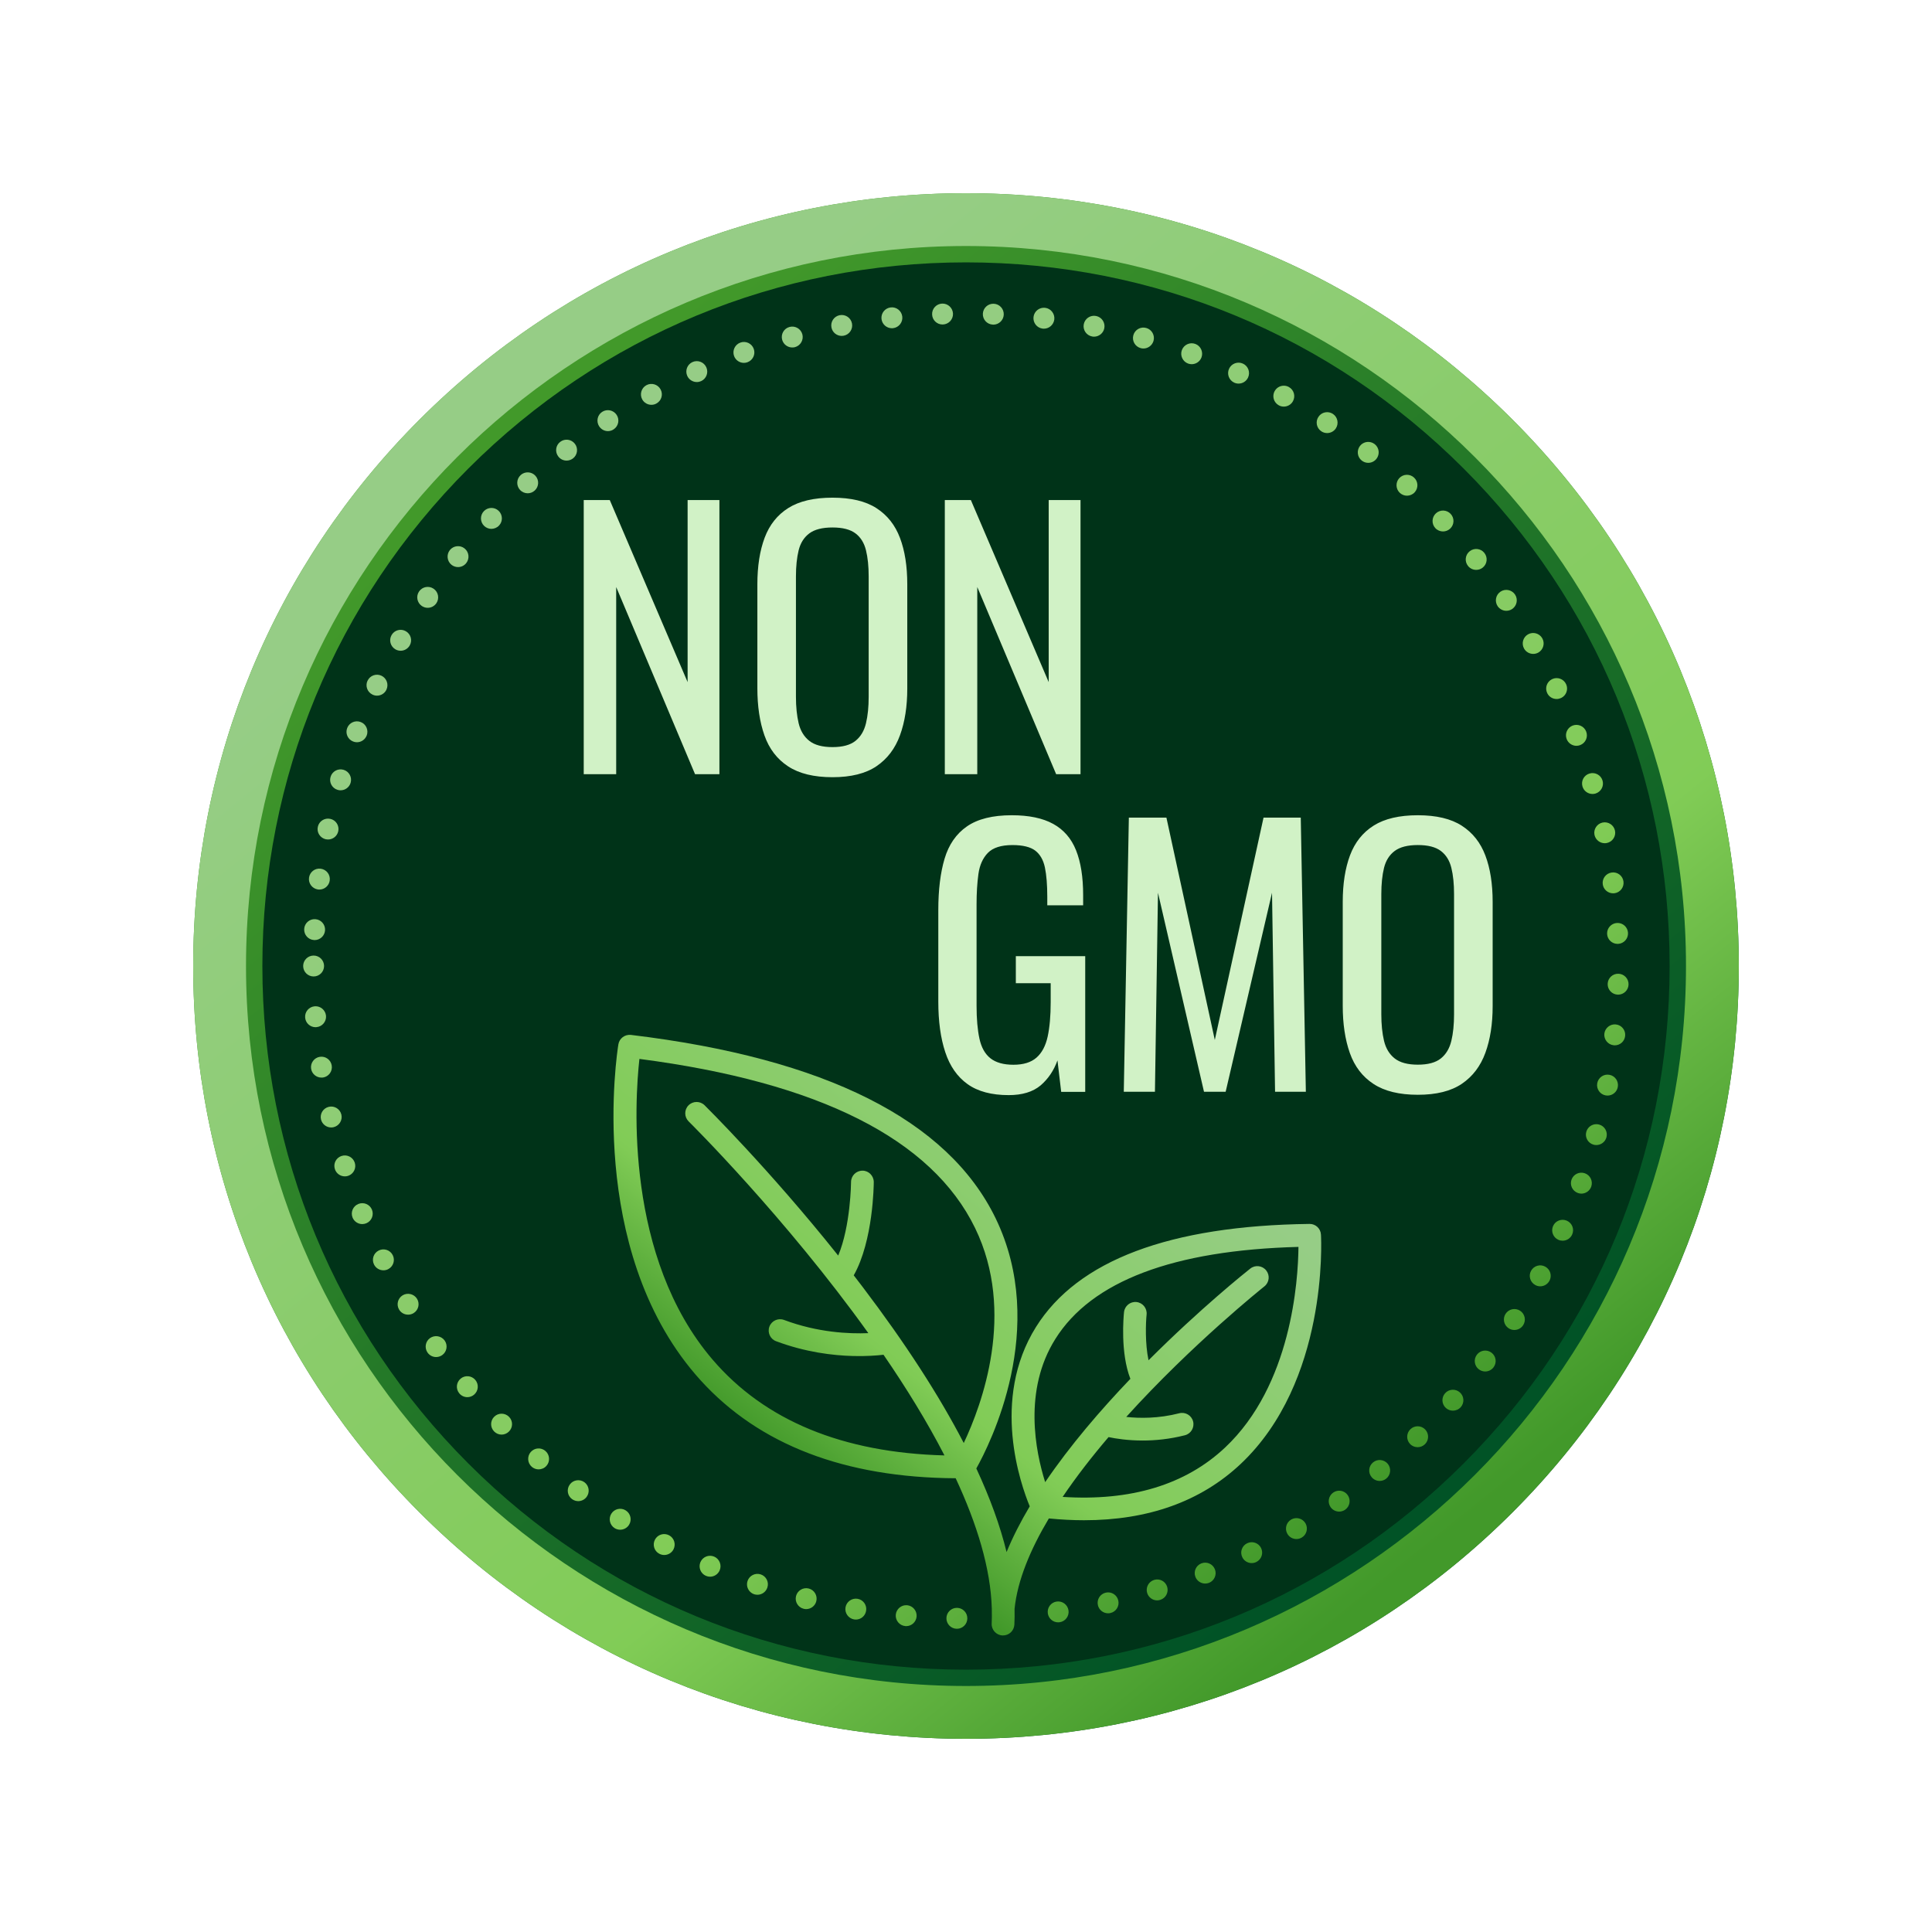 <svg xmlns="http://www.w3.org/2000/svg" xmlns:xlink="http://www.w3.org/1999/xlink" width="500" zoomAndPan="magnify" viewBox="0 0 375 375" height="500" preserveAspectRatio="xMidYMid meet" version="1.0"><defs><clipPath id="6184fbd65e"><path d="M 37.5 37.5 L 337.5 37.5 L 337.5 337.5 L 37.5 337.5 Z M 37.5 37.5 " clip-rule="nonzero"/></clipPath><clipPath id="f3c9f99b0a"><path d="M 337.5 187.5 C 337.5 227.562 321.898 265.234 293.562 293.562 C 265.234 321.898 227.562 337.5 187.5 337.5 C 147.438 337.5 109.766 321.898 81.438 293.562 C 53.102 265.234 37.5 227.562 37.5 187.5 C 37.5 147.438 53.102 109.766 81.438 81.438 C 109.766 53.102 147.438 37.5 187.5 37.5 C 227.562 37.5 265.234 53.102 293.562 81.438 C 321.898 109.766 337.5 147.438 337.5 187.5 Z M 337.5 187.5 " clip-rule="nonzero"/></clipPath><linearGradient x1="23.441" gradientTransform="matrix(0.601, 0, 0, 0.601, 37.199, 37.199)" y1="-18.833" x2="476.56" gradientUnits="userSpaceOnUse" y2="518.833" id="17ee92f9ae"><stop stop-opacity="1" stop-color="rgb(25.899%, 59.999%, 16.499%)" offset="0"/><stop stop-opacity="1" stop-color="rgb(25.899%, 59.999%, 16.499%)" offset="0.125"/><stop stop-opacity="1" stop-color="rgb(25.772%, 59.863%, 16.492%)" offset="0.188"/><stop stop-opacity="1" stop-color="rgb(25.487%, 59.558%, 16.473%)" offset="0.195"/><stop stop-opacity="1" stop-color="rgb(25.168%, 59.215%, 16.454%)" offset="0.203"/><stop stop-opacity="1" stop-color="rgb(24.849%, 58.873%, 16.434%)" offset="0.211"/><stop stop-opacity="1" stop-color="rgb(24.53%, 58.53%, 16.414%)" offset="0.219"/><stop stop-opacity="1" stop-color="rgb(24.211%, 58.188%, 16.394%)" offset="0.227"/><stop stop-opacity="1" stop-color="rgb(23.892%, 57.845%, 16.374%)" offset="0.234"/><stop stop-opacity="1" stop-color="rgb(23.573%, 57.503%, 16.354%)" offset="0.242"/><stop stop-opacity="1" stop-color="rgb(23.254%, 57.159%, 16.335%)" offset="0.25"/><stop stop-opacity="1" stop-color="rgb(22.934%, 56.818%, 16.315%)" offset="0.258"/><stop stop-opacity="1" stop-color="rgb(22.615%, 56.474%, 16.296%)" offset="0.266"/><stop stop-opacity="1" stop-color="rgb(22.296%, 56.133%, 16.277%)" offset="0.273"/><stop stop-opacity="1" stop-color="rgb(21.977%, 55.789%, 16.257%)" offset="0.281"/><stop stop-opacity="1" stop-color="rgb(21.658%, 55.447%, 16.237%)" offset="0.289"/><stop stop-opacity="1" stop-color="rgb(21.339%, 55.106%, 16.217%)" offset="0.297"/><stop stop-opacity="1" stop-color="rgb(21.021%, 54.762%, 16.197%)" offset="0.305"/><stop stop-opacity="1" stop-color="rgb(20.7%, 54.42%, 16.177%)" offset="0.312"/><stop stop-opacity="1" stop-color="rgb(20.381%, 54.077%, 16.158%)" offset="0.32"/><stop stop-opacity="1" stop-color="rgb(20.062%, 53.735%, 16.138%)" offset="0.328"/><stop stop-opacity="1" stop-color="rgb(19.743%, 53.392%, 16.118%)" offset="0.336"/><stop stop-opacity="1" stop-color="rgb(19.424%, 53.05%, 16.098%)" offset="0.344"/><stop stop-opacity="1" stop-color="rgb(19.106%, 52.707%, 16.078%)" offset="0.352"/><stop stop-opacity="1" stop-color="rgb(18.787%, 52.365%, 16.06%)" offset="0.359"/><stop stop-opacity="1" stop-color="rgb(18.468%, 52.022%, 16.04%)" offset="0.367"/><stop stop-opacity="1" stop-color="rgb(18.147%, 51.68%, 16.02%)" offset="0.375"/><stop stop-opacity="1" stop-color="rgb(17.828%, 51.337%, 16%)" offset="0.383"/><stop stop-opacity="1" stop-color="rgb(17.509%, 50.995%, 15.981%)" offset="0.391"/><stop stop-opacity="1" stop-color="rgb(17.191%, 50.652%, 15.961%)" offset="0.398"/><stop stop-opacity="1" stop-color="rgb(16.872%, 50.31%, 15.941%)" offset="0.406"/><stop stop-opacity="1" stop-color="rgb(16.553%, 49.966%, 15.921%)" offset="0.414"/><stop stop-opacity="1" stop-color="rgb(16.234%, 49.625%, 15.901%)" offset="0.422"/><stop stop-opacity="1" stop-color="rgb(15.915%, 49.283%, 15.881%)" offset="0.43"/><stop stop-opacity="1" stop-color="rgb(15.594%, 48.94%, 15.862%)" offset="0.438"/><stop stop-opacity="1" stop-color="rgb(15.276%, 48.598%, 15.842%)" offset="0.445"/><stop stop-opacity="1" stop-color="rgb(14.957%, 48.254%, 15.823%)" offset="0.453"/><stop stop-opacity="1" stop-color="rgb(14.638%, 47.913%, 15.804%)" offset="0.457"/><stop stop-opacity="1" stop-color="rgb(14.479%, 47.742%, 15.794%)" offset="0.461"/><stop stop-opacity="1" stop-color="rgb(14.319%, 47.569%, 15.784%)" offset="0.469"/><stop stop-opacity="1" stop-color="rgb(14%, 47.227%, 15.764%)" offset="0.477"/><stop stop-opacity="1" stop-color="rgb(13.681%, 46.884%, 15.744%)" offset="0.484"/><stop stop-opacity="1" stop-color="rgb(13.362%, 46.542%, 15.724%)" offset="0.492"/><stop stop-opacity="1" stop-color="rgb(13.042%, 46.199%, 15.704%)" offset="0.5"/><stop stop-opacity="1" stop-color="rgb(12.723%, 45.857%, 15.685%)" offset="0.508"/><stop stop-opacity="1" stop-color="rgb(12.404%, 45.514%, 15.665%)" offset="0.516"/><stop stop-opacity="1" stop-color="rgb(12.085%, 45.172%, 15.645%)" offset="0.523"/><stop stop-opacity="1" stop-color="rgb(11.766%, 44.829%, 15.625%)" offset="0.531"/><stop stop-opacity="1" stop-color="rgb(11.447%, 44.487%, 15.605%)" offset="0.539"/><stop stop-opacity="1" stop-color="rgb(11.128%, 44.144%, 15.585%)" offset="0.543"/><stop stop-opacity="1" stop-color="rgb(10.97%, 43.973%, 15.576%)" offset="0.547"/><stop stop-opacity="1" stop-color="rgb(10.809%, 43.802%, 15.567%)" offset="0.555"/><stop stop-opacity="1" stop-color="rgb(10.489%, 43.46%, 15.547%)" offset="0.562"/><stop stop-opacity="1" stop-color="rgb(10.17%, 43.117%, 15.527%)" offset="0.57"/><stop stop-opacity="1" stop-color="rgb(9.851%, 42.775%, 15.508%)" offset="0.578"/><stop stop-opacity="1" stop-color="rgb(9.532%, 42.432%, 15.488%)" offset="0.586"/><stop stop-opacity="1" stop-color="rgb(9.213%, 42.09%, 15.468%)" offset="0.594"/><stop stop-opacity="1" stop-color="rgb(8.894%, 41.747%, 15.448%)" offset="0.602"/><stop stop-opacity="1" stop-color="rgb(8.575%, 41.405%, 15.428%)" offset="0.609"/><stop stop-opacity="1" stop-color="rgb(8.255%, 41.061%, 15.408%)" offset="0.617"/><stop stop-opacity="1" stop-color="rgb(7.936%, 40.72%, 15.388%)" offset="0.625"/><stop stop-opacity="1" stop-color="rgb(7.617%, 40.376%, 15.369%)" offset="0.633"/><stop stop-opacity="1" stop-color="rgb(7.298%, 40.034%, 15.349%)" offset="0.641"/><stop stop-opacity="1" stop-color="rgb(6.979%, 39.691%, 15.331%)" offset="0.648"/><stop stop-opacity="1" stop-color="rgb(6.66%, 39.349%, 15.311%)" offset="0.656"/><stop stop-opacity="1" stop-color="rgb(6.342%, 39.006%, 15.291%)" offset="0.664"/><stop stop-opacity="1" stop-color="rgb(6.023%, 38.664%, 15.271%)" offset="0.672"/><stop stop-opacity="1" stop-color="rgb(5.702%, 38.321%, 15.251%)" offset="0.68"/><stop stop-opacity="1" stop-color="rgb(5.383%, 37.979%, 15.231%)" offset="0.688"/><stop stop-opacity="1" stop-color="rgb(5.064%, 37.637%, 15.211%)" offset="0.695"/><stop stop-opacity="1" stop-color="rgb(4.745%, 37.294%, 15.192%)" offset="0.703"/><stop stop-opacity="1" stop-color="rgb(4.427%, 36.952%, 15.172%)" offset="0.711"/><stop stop-opacity="1" stop-color="rgb(4.108%, 36.609%, 15.152%)" offset="0.719"/><stop stop-opacity="1" stop-color="rgb(3.789%, 36.267%, 15.132%)" offset="0.727"/><stop stop-opacity="1" stop-color="rgb(3.47%, 35.924%, 15.112%)" offset="0.734"/><stop stop-opacity="1" stop-color="rgb(3.149%, 35.582%, 15.092%)" offset="0.742"/><stop stop-opacity="1" stop-color="rgb(2.831%, 35.239%, 15.074%)" offset="0.75"/><stop stop-opacity="1" stop-color="rgb(2.512%, 34.897%, 15.054%)" offset="0.758"/><stop stop-opacity="1" stop-color="rgb(2.193%, 34.554%, 15.034%)" offset="0.766"/><stop stop-opacity="1" stop-color="rgb(1.874%, 34.212%, 15.015%)" offset="0.773"/><stop stop-opacity="1" stop-color="rgb(1.555%, 33.868%, 14.995%)" offset="0.781"/><stop stop-opacity="1" stop-color="rgb(1.236%, 33.527%, 14.975%)" offset="0.789"/><stop stop-opacity="1" stop-color="rgb(0.917%, 33.183%, 14.955%)" offset="0.797"/><stop stop-opacity="1" stop-color="rgb(0.597%, 32.841%, 14.935%)" offset="0.805"/><stop stop-opacity="1" stop-color="rgb(0.278%, 32.498%, 14.915%)" offset="0.812"/><stop stop-opacity="1" stop-color="rgb(0.06%, 32.263%, 14.902%)" offset="0.875"/><stop stop-opacity="1" stop-color="rgb(0%, 32.199%, 14.899%)" offset="1"/></linearGradient><clipPath id="0dfc8a227e"><path d="M 37.5 37.5 L 337.5 37.5 L 337.5 337.5 L 37.5 337.5 Z M 37.5 37.5 " clip-rule="nonzero"/></clipPath><clipPath id="4874db856e"><path d="M 187.5 337.5 C 147.438 337.5 109.766 321.898 81.438 293.562 C 53.102 265.234 37.5 227.562 37.5 187.5 C 37.5 147.438 53.102 109.766 81.438 81.438 C 109.766 53.102 147.438 37.5 187.5 37.5 C 227.562 37.5 265.234 53.102 293.562 81.438 C 321.898 109.766 337.5 147.438 337.5 187.5 C 337.5 227.562 321.898 265.234 293.562 293.562 C 265.234 321.898 227.562 337.5 187.5 337.5 Z M 187.5 47.75 C 110.445 47.75 47.75 110.438 47.75 187.5 C 47.75 264.562 110.445 327.25 187.5 327.25 C 264.562 327.25 327.25 264.555 327.25 187.5 C 327.25 110.438 264.555 47.75 187.5 47.75 Z M 187.5 47.75 " clip-rule="nonzero"/></clipPath><linearGradient x1="29.853" gradientTransform="matrix(0.601, 0, 0, 0.601, 37.199, 37.199)" y1="-23.157" x2="470.147" gradientUnits="userSpaceOnUse" y2="523.157" id="98c8905385"><stop stop-opacity="1" stop-color="rgb(58.8%, 80.399%, 52.499%)" offset="0"/><stop stop-opacity="1" stop-color="rgb(58.8%, 80.399%, 52.499%)" offset="0.125"/><stop stop-opacity="1" stop-color="rgb(58.8%, 80.399%, 52.499%)" offset="0.188"/><stop stop-opacity="1" stop-color="rgb(58.733%, 80.396%, 52.348%)" offset="0.203"/><stop stop-opacity="1" stop-color="rgb(58.595%, 80.389%, 52.034%)" offset="0.211"/><stop stop-opacity="1" stop-color="rgb(58.453%, 80.382%, 51.707%)" offset="0.219"/><stop stop-opacity="1" stop-color="rgb(58.311%, 80.376%, 51.381%)" offset="0.227"/><stop stop-opacity="1" stop-color="rgb(58.168%, 80.368%, 51.054%)" offset="0.234"/><stop stop-opacity="1" stop-color="rgb(58.026%, 80.36%, 50.728%)" offset="0.242"/><stop stop-opacity="1" stop-color="rgb(57.884%, 80.354%, 50.401%)" offset="0.25"/><stop stop-opacity="1" stop-color="rgb(57.742%, 80.347%, 50.075%)" offset="0.258"/><stop stop-opacity="1" stop-color="rgb(57.599%, 80.341%, 49.75%)" offset="0.266"/><stop stop-opacity="1" stop-color="rgb(57.457%, 80.333%, 49.423%)" offset="0.273"/><stop stop-opacity="1" stop-color="rgb(57.315%, 80.327%, 49.097%)" offset="0.281"/><stop stop-opacity="1" stop-color="rgb(57.172%, 80.319%, 48.77%)" offset="0.289"/><stop stop-opacity="1" stop-color="rgb(57.03%, 80.313%, 48.444%)" offset="0.297"/><stop stop-opacity="1" stop-color="rgb(56.888%, 80.305%, 48.117%)" offset="0.305"/><stop stop-opacity="1" stop-color="rgb(56.744%, 80.299%, 47.791%)" offset="0.312"/><stop stop-opacity="1" stop-color="rgb(56.602%, 80.292%, 47.464%)" offset="0.32"/><stop stop-opacity="1" stop-color="rgb(56.461%, 80.284%, 47.137%)" offset="0.328"/><stop stop-opacity="1" stop-color="rgb(56.317%, 80.278%, 46.811%)" offset="0.336"/><stop stop-opacity="1" stop-color="rgb(56.175%, 80.27%, 46.484%)" offset="0.344"/><stop stop-opacity="1" stop-color="rgb(56.033%, 80.264%, 46.158%)" offset="0.352"/><stop stop-opacity="1" stop-color="rgb(55.891%, 80.257%, 45.833%)" offset="0.359"/><stop stop-opacity="1" stop-color="rgb(55.748%, 80.251%, 45.506%)" offset="0.367"/><stop stop-opacity="1" stop-color="rgb(55.606%, 80.243%, 45.18%)" offset="0.375"/><stop stop-opacity="1" stop-color="rgb(55.464%, 80.237%, 44.853%)" offset="0.383"/><stop stop-opacity="1" stop-color="rgb(55.321%, 80.229%, 44.527%)" offset="0.391"/><stop stop-opacity="1" stop-color="rgb(55.179%, 80.222%, 44.2%)" offset="0.398"/><stop stop-opacity="1" stop-color="rgb(55.037%, 80.215%, 43.874%)" offset="0.406"/><stop stop-opacity="1" stop-color="rgb(54.893%, 80.208%, 43.547%)" offset="0.414"/><stop stop-opacity="1" stop-color="rgb(54.752%, 80.202%, 43.221%)" offset="0.422"/><stop stop-opacity="1" stop-color="rgb(54.61%, 80.194%, 42.894%)" offset="0.43"/><stop stop-opacity="1" stop-color="rgb(54.468%, 80.188%, 42.567%)" offset="0.438"/><stop stop-opacity="1" stop-color="rgb(54.324%, 80.18%, 42.241%)" offset="0.445"/><stop stop-opacity="1" stop-color="rgb(54.182%, 80.174%, 41.916%)" offset="0.446"/><stop stop-opacity="1" stop-color="rgb(54.112%, 80.171%, 41.753%)" offset="0.453"/><stop stop-opacity="1" stop-color="rgb(54.041%, 80.167%, 41.589%)" offset="0.461"/><stop stop-opacity="1" stop-color="rgb(53.897%, 80.159%, 41.263%)" offset="0.469"/><stop stop-opacity="1" stop-color="rgb(53.755%, 80.153%, 40.936%)" offset="0.477"/><stop stop-opacity="1" stop-color="rgb(53.613%, 80.145%, 40.61%)" offset="0.484"/><stop stop-opacity="1" stop-color="rgb(53.47%, 80.139%, 40.283%)" offset="0.492"/><stop stop-opacity="1" stop-color="rgb(53.328%, 80.132%, 39.957%)" offset="0.5"/><stop stop-opacity="1" stop-color="rgb(53.186%, 80.125%, 39.63%)" offset="0.508"/><stop stop-opacity="1" stop-color="rgb(53.043%, 80.118%, 39.304%)" offset="0.516"/><stop stop-opacity="1" stop-color="rgb(52.901%, 80.112%, 38.977%)" offset="0.523"/><stop stop-opacity="1" stop-color="rgb(52.759%, 80.104%, 38.651%)" offset="0.531"/><stop stop-opacity="1" stop-color="rgb(52.617%, 80.098%, 38.324%)" offset="0.539"/><stop stop-opacity="1" stop-color="rgb(52.473%, 80.09%, 37.999%)" offset="0.547"/><stop stop-opacity="1" stop-color="rgb(52.332%, 80.083%, 37.672%)" offset="0.554"/><stop stop-opacity="1" stop-color="rgb(52.261%, 80.08%, 37.509%)" offset="0.555"/><stop stop-opacity="1" stop-color="rgb(52.19%, 80.077%, 37.346%)" offset="0.562"/><stop stop-opacity="1" stop-color="rgb(52.046%, 80.069%, 37.019%)" offset="0.57"/><stop stop-opacity="1" stop-color="rgb(51.904%, 80.063%, 36.693%)" offset="0.578"/><stop stop-opacity="1" stop-color="rgb(51.762%, 80.055%, 36.366%)" offset="0.586"/><stop stop-opacity="1" stop-color="rgb(51.619%, 80.049%, 36.04%)" offset="0.594"/><stop stop-opacity="1" stop-color="rgb(51.477%, 80.042%, 35.713%)" offset="0.602"/><stop stop-opacity="1" stop-color="rgb(51.335%, 80.035%, 35.387%)" offset="0.609"/><stop stop-opacity="1" stop-color="rgb(51.193%, 80.028%, 35.06%)" offset="0.617"/><stop stop-opacity="1" stop-color="rgb(51.05%, 80.02%, 34.734%)" offset="0.625"/><stop stop-opacity="1" stop-color="rgb(50.908%, 80.014%, 34.407%)" offset="0.633"/><stop stop-opacity="1" stop-color="rgb(50.766%, 80.006%, 34.082%)" offset="0.641"/><stop stop-opacity="1" stop-color="rgb(50.482%, 79.869%, 33.694%)" offset="0.645"/><stop stop-opacity="1" stop-color="rgb(50.272%, 79.735%, 33.472%)" offset="0.648"/><stop stop-opacity="1" stop-color="rgb(49.774%, 79.332%, 33.125%)" offset="0.652"/><stop stop-opacity="1" stop-color="rgb(49.278%, 78.929%, 32.779%)" offset="0.656"/><stop stop-opacity="1" stop-color="rgb(48.781%, 78.526%, 32.433%)" offset="0.66"/><stop stop-opacity="1" stop-color="rgb(48.283%, 78.123%, 32.086%)" offset="0.664"/><stop stop-opacity="1" stop-color="rgb(47.786%, 77.721%, 31.74%)" offset="0.668"/><stop stop-opacity="1" stop-color="rgb(47.289%, 77.319%, 31.395%)" offset="0.672"/><stop stop-opacity="1" stop-color="rgb(46.791%, 76.917%, 31.049%)" offset="0.676"/><stop stop-opacity="1" stop-color="rgb(46.295%, 76.514%, 30.702%)" offset="0.68"/><stop stop-opacity="1" stop-color="rgb(45.798%, 76.111%, 30.356%)" offset="0.684"/><stop stop-opacity="1" stop-color="rgb(45.3%, 75.71%, 30.009%)" offset="0.688"/><stop stop-opacity="1" stop-color="rgb(44.803%, 75.307%, 29.663%)" offset="0.691"/><stop stop-opacity="1" stop-color="rgb(44.307%, 74.904%, 29.317%)" offset="0.695"/><stop stop-opacity="1" stop-color="rgb(43.81%, 74.501%, 28.97%)" offset="0.699"/><stop stop-opacity="1" stop-color="rgb(43.312%, 74.098%, 28.625%)" offset="0.703"/><stop stop-opacity="1" stop-color="rgb(42.815%, 73.695%, 28.279%)" offset="0.707"/><stop stop-opacity="1" stop-color="rgb(42.319%, 73.294%, 27.933%)" offset="0.711"/><stop stop-opacity="1" stop-color="rgb(41.821%, 72.891%, 27.586%)" offset="0.715"/><stop stop-opacity="1" stop-color="rgb(41.324%, 72.488%, 27.24%)" offset="0.719"/><stop stop-opacity="1" stop-color="rgb(40.826%, 72.086%, 26.894%)" offset="0.723"/><stop stop-opacity="1" stop-color="rgb(40.329%, 71.684%, 26.547%)" offset="0.727"/><stop stop-opacity="1" stop-color="rgb(39.832%, 71.281%, 26.201%)" offset="0.73"/><stop stop-opacity="1" stop-color="rgb(39.336%, 70.879%, 25.856%)" offset="0.734"/><stop stop-opacity="1" stop-color="rgb(38.838%, 70.476%, 25.51%)" offset="0.738"/><stop stop-opacity="1" stop-color="rgb(38.341%, 70.073%, 25.163%)" offset="0.742"/><stop stop-opacity="1" stop-color="rgb(37.843%, 69.67%, 24.817%)" offset="0.746"/><stop stop-opacity="1" stop-color="rgb(37.347%, 69.269%, 24.471%)" offset="0.75"/><stop stop-opacity="1" stop-color="rgb(36.85%, 68.866%, 24.124%)" offset="0.754"/><stop stop-opacity="1" stop-color="rgb(36.353%, 68.463%, 23.779%)" offset="0.758"/><stop stop-opacity="1" stop-color="rgb(35.855%, 68.06%, 23.433%)" offset="0.762"/><stop stop-opacity="1" stop-color="rgb(35.359%, 67.659%, 23.087%)" offset="0.766"/><stop stop-opacity="1" stop-color="rgb(34.862%, 67.256%, 22.74%)" offset="0.77"/><stop stop-opacity="1" stop-color="rgb(34.364%, 66.853%, 22.394%)" offset="0.773"/><stop stop-opacity="1" stop-color="rgb(33.867%, 66.451%, 22.047%)" offset="0.777"/><stop stop-opacity="1" stop-color="rgb(33.369%, 66.049%, 21.701%)" offset="0.781"/><stop stop-opacity="1" stop-color="rgb(32.872%, 65.646%, 21.355%)" offset="0.785"/><stop stop-opacity="1" stop-color="rgb(32.376%, 65.244%, 21.01%)" offset="0.789"/><stop stop-opacity="1" stop-color="rgb(31.879%, 64.841%, 20.663%)" offset="0.793"/><stop stop-opacity="1" stop-color="rgb(31.381%, 64.438%, 20.317%)" offset="0.797"/><stop stop-opacity="1" stop-color="rgb(30.884%, 64.035%, 19.971%)" offset="0.801"/><stop stop-opacity="1" stop-color="rgb(30.388%, 63.634%, 19.624%)" offset="0.805"/><stop stop-opacity="1" stop-color="rgb(29.89%, 63.231%, 19.278%)" offset="0.809"/><stop stop-opacity="1" stop-color="rgb(29.393%, 62.828%, 18.932%)" offset="0.812"/><stop stop-opacity="1" stop-color="rgb(28.896%, 62.425%, 18.585%)" offset="0.816"/><stop stop-opacity="1" stop-color="rgb(28.4%, 62.024%, 18.24%)" offset="0.82"/><stop stop-opacity="1" stop-color="rgb(27.902%, 61.621%, 17.894%)" offset="0.824"/><stop stop-opacity="1" stop-color="rgb(27.405%, 61.218%, 17.548%)" offset="0.828"/><stop stop-opacity="1" stop-color="rgb(26.907%, 60.815%, 17.201%)" offset="0.832"/><stop stop-opacity="1" stop-color="rgb(26.41%, 60.413%, 16.855%)" offset="0.836"/><stop stop-opacity="1" stop-color="rgb(26.154%, 60.205%, 16.676%)" offset="0.84"/><stop stop-opacity="1" stop-color="rgb(25.899%, 59.999%, 16.499%)" offset="0.844"/><stop stop-opacity="1" stop-color="rgb(25.899%, 59.999%, 16.499%)" offset="0.875"/><stop stop-opacity="1" stop-color="rgb(25.899%, 59.999%, 16.499%)" offset="1"/></linearGradient><clipPath id="48a7c47ccb"><path d="M 58 58 L 317 58 L 317 317 L 58 317 Z M 58 58 " clip-rule="nonzero"/></clipPath><clipPath id="f7868d7b4a"><path d="M 59.98 170.359 C 60.129 169.246 61.145 168.465 62.258 168.617 C 63.371 168.766 64.152 169.781 64 170.902 C 63.863 171.922 62.992 172.664 61.988 172.664 C 61.898 172.664 61.805 172.656 61.715 172.648 C 60.609 172.488 59.828 171.465 59.98 170.359 Z M 61.41 199.367 C 62.523 199.285 63.363 198.309 63.281 197.184 C 63.188 196.074 62.215 195.23 61.098 195.32 C 59.98 195.406 59.137 196.379 59.227 197.504 C 59.305 198.562 60.195 199.379 61.242 199.379 C 61.301 199.379 61.355 199.375 61.41 199.367 Z M 60.875 189.531 C 61.992 189.531 62.902 188.625 62.902 187.5 C 62.902 186.383 61.992 185.473 60.875 185.473 C 59.75 185.473 58.844 186.383 58.844 187.5 C 58.844 188.625 59.75 189.531 60.875 189.531 Z M 65.527 153.309 C 65.719 153.371 65.918 153.398 66.105 153.398 C 66.984 153.398 67.793 152.828 68.055 151.945 C 68.371 150.867 67.766 149.738 66.688 149.418 C 65.613 149.102 64.48 149.707 64.164 150.789 C 63.84 151.859 64.453 152.996 65.527 153.309 Z M 60.953 182.461 C 60.996 182.469 61.023 182.469 61.066 182.469 C 62.137 182.469 63.031 181.633 63.094 180.551 C 63.152 179.434 62.301 178.469 61.176 178.41 C 60.059 178.344 59.102 179.203 59.043 180.32 C 58.98 181.441 59.836 182.406 60.953 182.461 Z M 63.25 162.906 C 63.395 162.934 63.531 162.945 63.672 162.945 C 64.609 162.945 65.449 162.297 65.656 161.34 C 65.891 160.246 65.191 159.164 64.098 158.938 C 62.996 158.703 61.922 159.398 61.688 160.492 C 61.445 161.59 62.148 162.664 63.25 162.906 Z M 135.254 74.156 C 135.539 74.156 135.82 74.094 136.09 73.977 C 136.086 73.977 136.086 73.977 136.086 73.977 C 137.105 73.512 137.559 72.309 137.094 71.289 C 136.633 70.266 135.43 69.816 134.406 70.277 C 133.387 70.742 132.934 71.941 133.398 72.965 C 133.742 73.711 134.48 74.156 135.254 74.156 Z M 144.387 70.434 C 144.621 70.434 144.852 70.398 145.078 70.312 C 146.137 69.93 146.684 68.762 146.301 67.711 C 145.922 66.66 144.754 66.109 143.703 66.496 C 142.648 66.875 142.102 68.043 142.48 69.094 C 142.777 69.918 143.559 70.434 144.387 70.434 Z M 68.551 143.93 C 68.785 144.027 69.031 144.07 69.281 144.07 C 70.098 144.07 70.859 143.57 71.172 142.766 C 71.18 142.766 71.18 142.766 71.18 142.766 C 71.574 141.711 71.059 140.539 70.012 140.145 C 68.969 139.742 67.793 140.262 67.391 141.309 C 66.984 142.355 67.508 143.527 68.551 143.93 Z M 153.773 67.445 C 153.953 67.445 154.133 67.43 154.312 67.379 C 155.395 67.078 156.027 65.961 155.734 64.879 C 155.434 63.797 154.312 63.164 153.23 63.465 C 152.148 63.762 151.52 64.879 151.82 65.961 C 152.07 66.855 152.891 67.445 153.773 67.445 Z M 72.305 134.824 C 72.586 134.961 72.879 135.027 73.176 135.027 C 73.934 135.027 74.66 134.602 75.008 133.867 C 75.004 133.867 75.004 133.867 75.004 133.867 C 75.484 132.855 75.059 131.641 74.047 131.16 C 73.035 130.68 71.828 131.105 71.348 132.117 L 71.34 132.117 C 70.855 133.129 71.289 134.34 72.305 134.824 Z M 84.695 117.094 C 85.324 116.168 85.09 114.906 84.164 114.273 C 83.246 113.637 81.977 113.875 81.344 114.797 C 80.707 115.723 80.949 116.984 81.867 117.617 C 82.219 117.855 82.621 117.977 83.016 117.977 C 83.668 117.977 84.297 117.664 84.695 117.094 Z M 79.523 125.293 C 80.082 124.32 79.754 123.082 78.777 122.523 C 77.805 121.957 76.57 122.289 76.008 123.262 C 75.441 124.234 75.777 125.473 76.754 126.039 C 77.066 126.219 77.418 126.309 77.762 126.309 C 78.465 126.309 79.145 125.941 79.523 125.293 Z M 78.152 251.418 C 77.199 252.004 76.891 253.246 77.473 254.203 C 77.852 254.836 78.527 255.176 79.211 255.176 C 79.57 255.176 79.938 255.082 80.27 254.883 C 81.227 254.301 81.531 253.055 80.949 252.098 C 80.359 251.145 79.109 250.844 78.152 251.418 Z M 83.461 259.727 C 82.555 260.379 82.352 261.652 83.004 262.559 C 83.402 263.113 84.02 263.402 84.652 263.402 C 85.062 263.402 85.477 263.277 85.836 263.023 C 86.75 262.367 86.953 261.098 86.301 260.184 C 85.637 259.285 84.375 259.074 83.461 259.727 Z M 66.262 216.34 C 66.004 215.25 64.902 214.57 63.816 214.836 C 62.727 215.094 62.047 216.188 62.305 217.277 C 62.527 218.211 63.359 218.84 64.277 218.84 C 64.434 218.84 64.59 218.824 64.754 218.785 C 65.84 218.523 66.52 217.43 66.262 216.34 Z M 62.703 209.145 C 63.816 208.969 64.566 207.93 64.391 206.824 C 64.219 205.711 63.184 204.953 62.078 205.129 C 60.973 205.301 60.215 206.34 60.387 207.441 C 60.539 208.445 61.41 209.16 62.391 209.16 C 62.492 209.168 62.594 209.156 62.703 209.145 Z M 68.859 225.676 C 68.516 224.613 67.375 224.023 66.305 224.367 C 65.238 224.707 64.648 225.855 65 226.922 C 65.277 227.785 66.074 228.332 66.934 228.332 C 67.141 228.332 67.352 228.305 67.555 228.238 C 68.617 227.891 69.207 226.746 68.859 225.676 Z M 73.5 242.727 C 72.496 243.23 72.098 244.453 72.605 245.457 C 72.965 246.16 73.68 246.566 74.418 246.566 C 74.727 246.566 75.039 246.504 75.332 246.352 C 76.332 245.848 76.742 244.621 76.23 243.621 C 75.723 242.617 74.504 242.215 73.5 242.727 Z M 69.543 233.691 C 68.512 234.117 68.012 235.297 68.434 236.336 C 68.758 237.117 69.516 237.594 70.312 237.594 C 70.57 237.594 70.832 237.543 71.09 237.441 C 72.125 237.016 72.617 235.832 72.195 234.797 C 71.77 233.758 70.586 233.262 69.543 233.691 Z M 182.941 62.984 C 182.969 62.984 182.992 62.984 183.016 62.984 C 184.141 62.941 185.012 62.004 184.977 60.887 C 184.934 59.77 184 58.891 182.875 58.926 C 181.758 58.969 180.879 59.902 180.922 61.023 C 180.953 62.125 181.855 62.984 182.941 62.984 Z M 248.199 78.664 C 248.512 78.844 248.848 78.922 249.184 78.922 C 249.895 78.922 250.586 78.551 250.957 77.883 C 251.504 76.902 251.156 75.664 250.176 75.125 L 250.176 75.117 C 249.203 74.57 247.965 74.918 247.414 75.898 C 246.867 76.879 247.219 78.117 248.199 78.664 Z M 256.469 83.715 C 256.812 83.949 257.203 84.059 257.594 84.059 C 258.25 84.059 258.895 83.738 259.285 83.156 C 259.902 82.223 259.648 80.961 258.719 80.34 L 258.723 80.34 C 257.785 79.723 256.523 79.969 255.91 80.906 C 255.281 81.84 255.539 83.094 256.469 83.715 Z M 239.559 74.27 C 239.836 74.395 240.117 74.457 240.406 74.457 C 241.176 74.457 241.91 74.016 242.25 73.273 C 242.719 72.254 242.277 71.047 241.254 70.578 C 240.238 70.109 239.027 70.555 238.559 71.574 C 238.09 72.594 238.543 73.801 239.559 74.27 Z M 230.605 70.566 C 230.84 70.648 231.074 70.691 231.305 70.691 C 232.133 70.691 232.91 70.18 233.211 69.363 C 233.594 68.312 233.059 67.145 232.008 66.754 C 230.953 66.363 229.789 66.906 229.398 67.957 C 229.012 69.008 229.559 70.176 230.605 70.566 Z M 264.32 89.402 C 264.695 89.691 265.133 89.836 265.57 89.836 C 266.172 89.836 266.77 89.57 267.172 89.055 C 267.863 88.168 267.707 86.895 266.828 86.203 L 266.824 86.203 C 265.938 85.512 264.664 85.668 263.973 86.547 C 263.289 87.438 263.438 88.711 264.32 89.402 Z M 304.086 143.445 C 304.391 144.254 305.168 144.762 305.984 144.762 C 306.219 144.762 306.465 144.719 306.699 144.629 C 307.754 144.23 308.281 143.059 307.883 142.008 C 307.488 140.961 306.316 140.434 305.262 140.828 C 304.219 141.227 303.688 142.398 304.086 143.445 Z M 307.156 152.648 C 307.414 153.539 308.223 154.109 309.105 154.109 C 309.293 154.109 309.477 154.086 309.672 154.031 C 310.746 153.711 311.367 152.59 311.055 151.52 C 310.742 150.438 309.617 149.824 308.539 150.137 C 307.457 150.441 306.84 151.566 307.156 152.648 Z M 302.137 135.676 C 302.426 135.676 302.719 135.609 303.004 135.484 C 304.02 135.004 304.453 133.793 303.977 132.785 C 303.496 131.77 302.289 131.336 301.277 131.812 C 300.262 132.293 299.824 133.5 300.305 134.512 C 300.641 135.25 301.375 135.676 302.137 135.676 Z M 271.723 95.68 C 272.113 96.031 272.602 96.215 273.094 96.215 C 273.641 96.215 274.188 95.992 274.586 95.559 C 275.34 94.727 275.289 93.449 274.457 92.691 C 273.633 91.934 272.348 91.988 271.59 92.816 C 270.84 93.641 270.895 94.922 271.723 95.68 Z M 202.379 63.785 C 202.465 63.797 202.543 63.797 202.625 63.797 C 203.637 63.797 204.508 63.039 204.641 62.004 C 204.766 60.895 203.973 59.875 202.867 59.746 L 202.859 59.746 C 201.75 59.613 200.738 60.41 200.605 61.52 C 200.473 62.641 201.266 63.652 202.379 63.785 Z M 309.488 162.051 C 309.695 163.008 310.535 163.668 311.48 163.668 C 311.617 163.668 311.758 163.656 311.895 163.625 C 312.988 163.398 313.699 162.32 313.469 161.227 C 313.242 160.133 312.164 159.43 311.07 159.652 C 309.973 159.879 309.266 160.957 309.488 162.051 Z M 192.879 58.957 Z M 192.719 63.008 C 192.75 63.016 192.773 63.016 192.801 63.016 C 193.883 63.016 194.785 62.156 194.828 61.066 C 194.871 59.949 194.004 59 192.879 58.957 C 191.758 58.91 190.82 59.781 190.77 60.898 C 190.723 62.016 191.594 62.969 192.719 63.008 Z M 173.113 63.711 C 173.184 63.711 173.262 63.711 173.348 63.699 C 173.34 63.699 173.34 63.699 173.34 63.699 C 174.453 63.574 175.258 62.562 175.133 61.457 C 175.008 60.344 174.004 59.539 172.891 59.668 C 171.777 59.793 170.973 60.797 171.098 61.91 C 171.219 62.949 172.098 63.711 173.113 63.711 Z M 312.852 169.352 C 311.738 169.492 310.949 170.512 311.09 171.617 C 311.215 172.645 312.094 173.391 313.102 173.391 C 313.188 173.391 313.277 173.383 313.363 173.379 C 314.473 173.234 315.262 172.219 315.117 171.105 C 314.98 169.992 313.965 169.207 312.852 169.352 Z M 90.484 109.312 C 91.188 108.441 91.051 107.16 90.176 106.457 C 89.305 105.754 88.023 105.895 87.32 106.766 C 86.625 107.637 86.758 108.918 87.629 109.621 C 88 109.922 88.457 110.07 88.902 110.07 C 89.496 110.07 90.082 109.812 90.484 109.312 Z M 163.375 65.199 C 163.5 65.199 163.633 65.184 163.766 65.16 C 164.863 64.949 165.586 63.887 165.371 62.785 C 165.16 61.68 164.094 60.965 162.996 61.176 L 162.988 61.176 C 161.891 61.387 161.168 62.449 161.383 63.551 C 161.562 64.523 162.418 65.199 163.375 65.199 Z M 221.391 67.566 C 221.57 67.621 221.762 67.645 221.941 67.645 C 222.828 67.645 223.637 67.055 223.898 66.164 C 224.199 65.082 223.57 63.957 222.488 63.66 C 221.406 63.352 220.289 63.977 219.984 65.059 C 219.676 66.141 220.309 67.266 221.391 67.566 Z M 311.938 181.277 C 311.941 181.277 311.941 181.277 311.938 181.277 C 311.992 182.359 312.887 183.207 313.965 183.207 C 314 183.207 314.027 183.207 314.066 183.207 C 315.184 183.152 316.051 182.203 315.996 181.078 L 315.996 181.074 C 315.941 179.953 314.992 179.09 313.867 179.148 C 312.75 179.203 311.883 180.16 311.938 181.277 Z M 211.957 65.305 C 212.09 65.336 212.223 65.348 212.355 65.348 C 213.297 65.348 214.152 64.68 214.344 63.719 C 214.566 62.617 213.844 61.547 212.75 61.332 C 211.648 61.109 210.582 61.824 210.359 62.926 C 210.141 64.02 210.855 65.09 211.957 65.305 Z M 281.473 102.609 C 282.293 101.848 282.34 100.559 281.57 99.742 C 280.805 98.926 279.527 98.875 278.703 99.645 C 277.883 100.41 277.836 101.691 278.605 102.516 C 279.004 102.941 279.551 103.156 280.09 103.156 C 280.586 103.152 281.082 102.973 281.473 102.609 Z M 280.492 270.43 C 279.742 271.266 279.82 272.551 280.656 273.297 C 281.043 273.641 281.523 273.809 282.008 273.809 C 282.566 273.809 283.121 273.582 283.523 273.137 C 284.277 272.301 284.199 271.012 283.363 270.266 C 282.527 269.516 281.238 269.59 280.492 270.43 Z M 289.508 262.559 C 288.609 261.879 287.34 262.055 286.664 262.945 C 285.988 263.836 286.152 265.109 287.047 265.789 C 287.418 266.07 287.852 266.203 288.273 266.203 C 288.895 266.203 289.492 265.926 289.891 265.402 C 290.57 264.516 290.402 263.238 289.508 262.559 Z M 233.18 303.453 C 232.133 303.863 231.621 305.043 232.035 306.086 C 232.352 306.887 233.121 307.367 233.926 307.367 C 234.172 307.367 234.426 307.324 234.672 307.23 C 235.711 306.816 236.223 305.637 235.812 304.598 C 235.402 303.555 234.227 303.039 233.18 303.453 Z M 287.797 110.172 C 288.672 109.477 288.816 108.195 288.109 107.316 C 287.414 106.441 286.133 106.297 285.262 107 C 284.383 107.695 284.238 108.977 284.941 109.848 C 285.34 110.355 285.934 110.613 286.531 110.613 C 286.977 110.613 287.426 110.469 287.797 110.172 Z M 293.516 118.207 C 294.441 117.574 294.684 116.312 294.059 115.387 C 293.426 114.461 292.164 114.215 291.238 114.844 C 290.312 115.477 290.07 116.738 290.695 117.664 C 291.094 118.242 291.73 118.555 292.379 118.555 C 292.77 118.555 293.168 118.441 293.516 118.207 Z M 250.609 294.945 C 249.641 295.52 249.32 296.762 249.887 297.73 C 250.266 298.375 250.945 298.727 251.637 298.727 C 251.984 298.727 252.34 298.633 252.664 298.445 C 253.633 297.879 253.949 296.629 253.387 295.664 C 252.82 294.699 251.574 294.383 250.609 294.945 Z M 242.066 299.547 C 241.055 300.031 240.633 301.254 241.129 302.258 C 241.48 302.98 242.203 303.395 242.953 303.395 C 243.25 303.395 243.555 303.328 243.844 303.188 C 244.848 302.695 245.27 301.477 244.777 300.473 C 244.289 299.473 243.07 299.055 242.066 299.547 Z M 258.773 289.711 C 257.852 290.355 257.629 291.617 258.266 292.535 C 258.664 293.102 259.297 293.402 259.934 293.402 C 260.328 293.402 260.738 293.281 261.094 293.035 C 262.012 292.391 262.234 291.129 261.598 290.211 C 260.961 289.289 259.691 289.066 258.773 289.711 Z M 266.512 283.848 C 266.504 283.848 266.504 283.848 266.512 283.848 C 265.637 284.559 265.512 285.84 266.223 286.703 C 266.625 287.191 267.207 287.449 267.797 287.449 C 268.246 287.449 268.703 287.301 269.082 286.988 C 269.949 286.277 270.074 284.996 269.367 284.125 C 268.648 283.266 267.371 283.133 266.512 283.848 Z M 273.762 277.41 C 272.949 278.184 272.926 279.473 273.695 280.277 C 274.09 280.691 274.625 280.898 275.16 280.898 C 275.672 280.898 276.176 280.711 276.566 280.332 L 276.566 280.336 C 277.379 279.555 277.402 278.277 276.633 277.465 C 275.852 276.652 274.566 276.629 273.762 277.41 Z M 89.402 267.598 C 88.543 268.324 88.434 269.605 89.16 270.465 C 89.559 270.941 90.137 271.188 90.711 271.188 C 91.176 271.188 91.637 271.031 92.016 270.707 C 92.875 269.98 92.984 268.699 92.258 267.844 C 91.535 266.984 90.254 266.875 89.402 267.598 Z M 310.375 218.27 C 309.293 217.98 308.18 218.625 307.891 219.707 C 307.602 220.789 308.246 221.902 309.328 222.188 C 309.508 222.23 309.676 222.254 309.852 222.254 C 310.746 222.254 311.57 221.652 311.812 220.746 C 312.098 219.672 311.461 218.559 310.375 218.27 Z M 313.637 198.844 C 312.527 198.723 311.523 199.535 311.402 200.648 C 311.289 201.762 312.098 202.766 313.211 202.883 C 313.285 202.891 313.355 202.898 313.43 202.898 C 314.457 202.898 315.332 202.121 315.441 201.074 C 315.562 199.965 314.758 198.957 313.637 198.844 Z M 314.133 189.004 C 313.008 188.969 312.074 189.855 312.047 190.977 C 312.016 192.094 312.898 193.031 314.016 193.062 C 314.035 193.062 314.059 193.062 314.078 193.062 C 315.172 193.062 316.074 192.188 316.102 191.09 C 316.133 189.965 315.25 189.031 314.133 189.004 Z M 298.598 126.66 C 299.57 126.098 299.906 124.859 299.355 123.895 L 299.355 123.887 C 298.793 122.914 297.555 122.574 296.582 123.129 C 295.609 123.684 295.273 124.926 295.824 125.895 C 296.199 126.551 296.883 126.922 297.594 126.922 C 297.934 126.922 298.277 126.84 298.598 126.66 Z M 299.926 245.852 C 298.938 245.316 297.707 245.684 297.172 246.672 C 296.637 247.656 297.008 248.891 297.996 249.422 C 298.301 249.594 298.633 249.672 298.957 249.672 C 299.68 249.672 300.375 249.285 300.742 248.605 L 300.75 248.605 C 301.285 247.613 300.91 246.383 299.926 245.852 Z M 295.043 254.406 C 294.098 253.801 292.844 254.07 292.23 255.016 C 291.621 255.957 291.895 257.215 292.836 257.824 C 293.18 258.047 293.562 258.148 293.938 258.148 C 294.605 258.148 295.254 257.824 295.645 257.223 C 296.258 256.273 295.988 255.016 295.043 254.406 Z M 304.129 236.938 C 303.098 236.484 301.902 236.949 301.453 237.965 C 300.996 238.992 301.457 240.195 302.48 240.645 C 302.746 240.766 303.027 240.82 303.305 240.82 C 304.086 240.82 304.824 240.371 305.156 239.613 C 305.617 238.59 305.156 237.395 304.129 236.938 Z M 307.621 227.734 C 306.562 227.359 305.402 227.914 305.027 228.973 C 304.656 230.027 305.211 231.184 306.273 231.562 C 306.496 231.641 306.723 231.684 306.945 231.684 C 307.781 231.684 308.562 231.16 308.859 230.324 C 309.227 229.258 308.672 228.105 307.621 227.734 Z M 312.387 208.621 C 311.281 208.414 310.23 209.148 310.023 210.25 C 309.82 211.355 310.547 212.414 311.648 212.617 C 311.773 212.641 311.902 212.652 312.02 212.652 C 312.977 212.652 313.836 211.969 314.012 210.996 C 314.215 209.883 313.492 208.82 312.387 208.621 Z M 113.445 287.707 C 112.543 287.043 111.266 287.227 110.602 288.137 C 109.934 289.035 110.121 290.312 111.027 290.973 C 111.395 291.238 111.816 291.371 112.234 291.371 C 112.855 291.371 113.469 291.082 113.863 290.547 C 114.531 289.645 114.344 288.371 113.445 287.707 Z M 119.691 80.527 C 119.07 79.59 117.809 79.332 116.875 79.945 C 115.938 80.562 115.688 81.82 116.301 82.758 C 116.691 83.348 117.332 83.68 117.996 83.68 C 118.379 83.68 118.766 83.57 119.105 83.34 C 120.047 82.723 120.309 81.465 119.691 80.527 Z M 128.211 75.566 C 127.676 74.59 126.438 74.227 125.457 74.77 C 124.477 75.309 124.121 76.543 124.656 77.527 C 125.027 78.195 125.719 78.574 126.438 78.574 C 126.766 78.574 127.109 78.496 127.41 78.32 C 128.402 77.781 128.758 76.547 128.211 75.566 Z M 111.582 86.133 C 110.891 85.242 109.621 85.078 108.73 85.77 C 107.84 86.457 107.684 87.73 108.371 88.613 C 108.766 89.133 109.367 89.402 109.977 89.402 C 110.406 89.402 110.848 89.258 111.219 88.977 C 112.102 88.297 112.266 87.016 111.582 86.133 Z M 121.453 293.168 C 120.508 292.57 119.25 292.855 118.656 293.812 C 118.062 294.762 118.352 296.016 119.301 296.613 C 119.629 296.816 120.004 296.918 120.375 296.918 C 121.051 296.918 121.711 296.582 122.094 295.969 C 122.695 295.02 122.402 293.762 121.453 293.168 Z M 224.016 306.66 C 222.941 306.988 222.34 308.125 222.664 309.195 C 222.934 310.074 223.742 310.633 224.605 310.633 C 224.805 310.633 225.004 310.602 225.203 310.535 C 226.273 310.211 226.871 309.074 226.547 308 C 226.223 306.934 225.094 306.328 224.016 306.66 Z M 96.863 102.008 C 96.855 102.008 96.855 102.008 96.863 102.008 C 97.633 101.199 97.59 99.91 96.777 99.141 C 95.961 98.371 94.68 98.414 93.91 99.227 C 93.141 100.043 93.176 101.324 93.988 102.094 C 94.387 102.465 94.883 102.652 95.383 102.652 C 95.926 102.645 96.465 102.43 96.863 102.008 Z M 103.012 281.84 C 102.281 282.688 102.371 283.969 103.219 284.707 C 103.602 285.039 104.078 285.203 104.547 285.203 C 105.109 285.203 105.684 284.969 106.078 284.504 C 106.812 283.664 106.723 282.375 105.875 281.641 C 105.031 280.902 103.746 280.992 103.012 281.84 Z M 129.863 297.996 C 128.863 297.473 127.637 297.855 127.121 298.855 C 126.605 299.848 126.988 301.074 127.98 301.59 C 128.281 301.746 128.602 301.824 128.926 301.824 C 129.652 301.824 130.363 301.43 130.723 300.738 C 131.238 299.734 130.855 298.512 129.863 297.996 Z M 103.926 92.348 C 103.176 91.52 101.891 91.457 101.059 92.211 L 101.066 92.211 C 100.23 92.969 100.176 94.254 100.922 95.078 C 101.324 95.516 101.871 95.746 102.426 95.746 C 102.91 95.746 103.398 95.57 103.789 95.215 C 104.617 94.465 104.68 93.176 103.926 92.348 Z M 95.93 274.98 C 95.133 275.77 95.125 277.055 95.914 277.848 C 96.309 278.25 96.832 278.457 97.355 278.457 C 97.871 278.457 98.383 278.258 98.781 277.867 C 99.582 277.086 99.594 275.793 98.797 275 C 98.016 274.207 96.73 274.195 95.93 274.98 Z M 176.078 311.574 C 174.965 311.473 173.973 312.297 173.871 313.414 C 173.77 314.527 174.594 315.516 175.711 315.621 C 175.77 315.629 175.836 315.633 175.891 315.633 C 176.93 315.633 177.816 314.84 177.91 313.781 C 178.012 312.672 177.188 311.68 176.078 311.574 Z M 205.102 310.859 C 203.992 311.012 203.223 312.039 203.379 313.152 C 203.523 314.16 204.387 314.895 205.387 314.895 C 205.48 314.895 205.57 314.891 205.676 314.875 C 206.785 314.719 207.555 313.691 207.398 312.586 C 207.238 311.473 206.215 310.703 205.102 310.859 Z M 185.758 312.082 C 184.637 312.07 183.711 312.965 183.699 314.082 C 183.688 315.207 184.578 316.129 185.703 316.145 C 185.715 316.145 185.719 316.145 185.734 316.145 C 186.84 316.145 187.746 315.254 187.758 314.145 C 187.777 313.02 186.879 312.098 185.758 312.082 Z M 138.617 302.137 C 137.59 301.699 136.391 302.18 135.953 303.207 C 135.516 304.234 135.996 305.434 137.023 305.871 C 137.281 305.984 137.559 306.039 137.824 306.039 C 138.605 306.039 139.363 305.574 139.688 304.805 C 140.133 303.777 139.648 302.574 138.617 302.137 Z M 214.637 309.129 C 213.543 309.371 212.852 310.457 213.098 311.551 C 213.305 312.496 214.152 313.141 215.078 313.141 C 215.227 313.141 215.371 313.129 215.523 313.09 C 216.617 312.852 217.309 311.762 217.062 310.668 C 216.82 309.574 215.738 308.883 214.637 309.129 Z M 147.672 305.594 C 146.605 305.238 145.457 305.805 145.098 306.867 C 144.738 307.926 145.309 309.082 146.371 309.441 C 146.582 309.508 146.805 309.543 147.016 309.543 C 147.863 309.543 148.648 309.008 148.938 308.16 C 149.305 307.102 148.727 305.949 147.672 305.594 Z M 156.973 308.328 C 155.891 308.055 154.781 308.715 154.508 309.801 C 154.234 310.883 154.898 311.992 155.98 312.262 C 156.148 312.305 156.316 312.328 156.477 312.328 C 157.387 312.328 158.215 311.707 158.445 310.793 C 158.715 309.707 158.059 308.602 156.973 308.328 Z M 166.457 310.324 C 165.352 310.141 164.305 310.883 164.113 311.984 C 163.926 313.09 164.672 314.137 165.773 314.328 C 165.887 314.348 166.008 314.359 166.113 314.359 C 167.09 314.359 167.941 313.664 168.109 312.672 C 168.309 311.562 167.562 310.512 166.457 310.324 Z M 166.457 310.324 " clip-rule="nonzero"/></clipPath><linearGradient x1="64.201" gradientTransform="matrix(0.601, 0, 0, 0.601, 37.199, 37.199)" y1="13.88" x2="435.903" gradientUnits="userSpaceOnUse" y2="486.066" id="8313a25b1c"><stop stop-opacity="1" stop-color="rgb(58.8%, 80.399%, 52.499%)" offset="0"/><stop stop-opacity="1" stop-color="rgb(58.8%, 80.399%, 52.499%)" offset="0.125"/><stop stop-opacity="1" stop-color="rgb(58.734%, 80.396%, 52.35%)" offset="0.188"/><stop stop-opacity="1" stop-color="rgb(58.601%, 80.389%, 52.046%)" offset="0.195"/><stop stop-opacity="1" stop-color="rgb(58.466%, 80.383%, 51.735%)" offset="0.203"/><stop stop-opacity="1" stop-color="rgb(58.33%, 80.376%, 51.425%)" offset="0.211"/><stop stop-opacity="1" stop-color="rgb(58.195%, 80.37%, 51.115%)" offset="0.219"/><stop stop-opacity="1" stop-color="rgb(58.06%, 80.363%, 50.804%)" offset="0.227"/><stop stop-opacity="1" stop-color="rgb(57.924%, 80.356%, 50.494%)" offset="0.234"/><stop stop-opacity="1" stop-color="rgb(57.79%, 80.35%, 50.185%)" offset="0.242"/><stop stop-opacity="1" stop-color="rgb(57.654%, 80.344%, 49.873%)" offset="0.25"/><stop stop-opacity="1" stop-color="rgb(57.518%, 80.336%, 49.564%)" offset="0.258"/><stop stop-opacity="1" stop-color="rgb(57.384%, 80.33%, 49.254%)" offset="0.266"/><stop stop-opacity="1" stop-color="rgb(57.248%, 80.324%, 48.943%)" offset="0.273"/><stop stop-opacity="1" stop-color="rgb(57.112%, 80.316%, 48.633%)" offset="0.281"/><stop stop-opacity="1" stop-color="rgb(56.978%, 80.31%, 48.323%)" offset="0.289"/><stop stop-opacity="1" stop-color="rgb(56.842%, 80.304%, 48.012%)" offset="0.297"/><stop stop-opacity="1" stop-color="rgb(56.706%, 80.296%, 47.702%)" offset="0.305"/><stop stop-opacity="1" stop-color="rgb(56.57%, 80.29%, 47.392%)" offset="0.312"/><stop stop-opacity="1" stop-color="rgb(56.436%, 80.284%, 47.081%)" offset="0.32"/><stop stop-opacity="1" stop-color="rgb(56.3%, 80.276%, 46.771%)" offset="0.328"/><stop stop-opacity="1" stop-color="rgb(56.165%, 80.27%, 46.461%)" offset="0.336"/><stop stop-opacity="1" stop-color="rgb(56.03%, 80.264%, 46.15%)" offset="0.344"/><stop stop-opacity="1" stop-color="rgb(55.894%, 80.257%, 45.84%)" offset="0.352"/><stop stop-opacity="1" stop-color="rgb(55.759%, 80.251%, 45.529%)" offset="0.359"/><stop stop-opacity="1" stop-color="rgb(55.624%, 80.244%, 45.219%)" offset="0.367"/><stop stop-opacity="1" stop-color="rgb(55.489%, 80.237%, 44.91%)" offset="0.375"/><stop stop-opacity="1" stop-color="rgb(55.353%, 80.231%, 44.598%)" offset="0.383"/><stop stop-opacity="1" stop-color="rgb(55.219%, 80.225%, 44.289%)" offset="0.391"/><stop stop-opacity="1" stop-color="rgb(55.083%, 80.217%, 43.979%)" offset="0.398"/><stop stop-opacity="1" stop-color="rgb(54.947%, 80.211%, 43.668%)" offset="0.406"/><stop stop-opacity="1" stop-color="rgb(54.811%, 80.205%, 43.358%)" offset="0.414"/><stop stop-opacity="1" stop-color="rgb(54.677%, 80.197%, 43.048%)" offset="0.422"/><stop stop-opacity="1" stop-color="rgb(54.541%, 80.191%, 42.737%)" offset="0.43"/><stop stop-opacity="1" stop-color="rgb(54.405%, 80.185%, 42.427%)" offset="0.438"/><stop stop-opacity="1" stop-color="rgb(54.271%, 80.179%, 42.117%)" offset="0.44"/><stop stop-opacity="1" stop-color="rgb(54.204%, 80.176%, 41.962%)" offset="0.445"/><stop stop-opacity="1" stop-color="rgb(54.135%, 80.171%, 41.806%)" offset="0.453"/><stop stop-opacity="1" stop-color="rgb(53.999%, 80.165%, 41.496%)" offset="0.461"/><stop stop-opacity="1" stop-color="rgb(53.865%, 80.159%, 41.187%)" offset="0.469"/><stop stop-opacity="1" stop-color="rgb(53.729%, 80.151%, 40.875%)" offset="0.477"/><stop stop-opacity="1" stop-color="rgb(53.593%, 80.145%, 40.565%)" offset="0.484"/><stop stop-opacity="1" stop-color="rgb(53.458%, 80.139%, 40.256%)" offset="0.492"/><stop stop-opacity="1" stop-color="rgb(53.323%, 80.132%, 39.944%)" offset="0.5"/><stop stop-opacity="1" stop-color="rgb(53.188%, 80.125%, 39.635%)" offset="0.508"/><stop stop-opacity="1" stop-color="rgb(53.052%, 80.119%, 39.325%)" offset="0.516"/><stop stop-opacity="1" stop-color="rgb(52.917%, 80.112%, 39.014%)" offset="0.523"/><stop stop-opacity="1" stop-color="rgb(52.782%, 80.106%, 38.704%)" offset="0.531"/><stop stop-opacity="1" stop-color="rgb(52.646%, 80.099%, 38.394%)" offset="0.539"/><stop stop-opacity="1" stop-color="rgb(52.512%, 80.092%, 38.083%)" offset="0.547"/><stop stop-opacity="1" stop-color="rgb(52.376%, 80.086%, 37.773%)" offset="0.555"/><stop stop-opacity="1" stop-color="rgb(52.24%, 80.08%, 37.462%)" offset="0.56"/><stop stop-opacity="1" stop-color="rgb(52.173%, 80.077%, 37.308%)" offset="0.562"/><stop stop-opacity="1" stop-color="rgb(52.106%, 80.072%, 37.152%)" offset="0.57"/><stop stop-opacity="1" stop-color="rgb(51.97%, 80.066%, 36.842%)" offset="0.578"/><stop stop-opacity="1" stop-color="rgb(51.834%, 80.06%, 36.531%)" offset="0.586"/><stop stop-opacity="1" stop-color="rgb(51.698%, 80.052%, 36.221%)" offset="0.594"/><stop stop-opacity="1" stop-color="rgb(51.564%, 80.046%, 35.912%)" offset="0.602"/><stop stop-opacity="1" stop-color="rgb(51.428%, 80.04%, 35.6%)" offset="0.609"/><stop stop-opacity="1" stop-color="rgb(51.292%, 80.032%, 35.291%)" offset="0.617"/><stop stop-opacity="1" stop-color="rgb(51.158%, 80.026%, 34.981%)" offset="0.625"/><stop stop-opacity="1" stop-color="rgb(51.022%, 80.02%, 34.669%)" offset="0.633"/><stop stop-opacity="1" stop-color="rgb(50.887%, 80.013%, 34.36%)" offset="0.641"/><stop stop-opacity="1" stop-color="rgb(50.752%, 80.006%, 34.05%)" offset="0.648"/><stop stop-opacity="1" stop-color="rgb(50.467%, 79.86%, 33.675%)" offset="0.652"/><stop stop-opacity="1" stop-color="rgb(50.25%, 79.716%, 33.456%)" offset="0.656"/><stop stop-opacity="1" stop-color="rgb(49.777%, 79.333%, 33.127%)" offset="0.66"/><stop stop-opacity="1" stop-color="rgb(49.304%, 78.951%, 32.797%)" offset="0.664"/><stop stop-opacity="1" stop-color="rgb(48.831%, 78.568%, 32.468%)" offset="0.668"/><stop stop-opacity="1" stop-color="rgb(48.36%, 78.186%, 32.14%)" offset="0.672"/><stop stop-opacity="1" stop-color="rgb(47.887%, 77.803%, 31.81%)" offset="0.676"/><stop stop-opacity="1" stop-color="rgb(47.415%, 77.42%, 31.482%)" offset="0.68"/><stop stop-opacity="1" stop-color="rgb(46.942%, 77.037%, 31.152%)" offset="0.684"/><stop stop-opacity="1" stop-color="rgb(46.469%, 76.656%, 30.824%)" offset="0.688"/><stop stop-opacity="1" stop-color="rgb(45.996%, 76.273%, 30.495%)" offset="0.691"/><stop stop-opacity="1" stop-color="rgb(45.525%, 75.89%, 30.165%)" offset="0.695"/><stop stop-opacity="1" stop-color="rgb(45.052%, 75.507%, 29.836%)" offset="0.699"/><stop stop-opacity="1" stop-color="rgb(44.58%, 75.125%, 29.507%)" offset="0.703"/><stop stop-opacity="1" stop-color="rgb(44.107%, 74.742%, 29.178%)" offset="0.707"/><stop stop-opacity="1" stop-color="rgb(43.634%, 74.359%, 28.85%)" offset="0.711"/><stop stop-opacity="1" stop-color="rgb(43.161%, 73.976%, 28.52%)" offset="0.715"/><stop stop-opacity="1" stop-color="rgb(42.69%, 73.595%, 28.191%)" offset="0.719"/><stop stop-opacity="1" stop-color="rgb(42.216%, 73.212%, 27.861%)" offset="0.723"/><stop stop-opacity="1" stop-color="rgb(41.743%, 72.829%, 27.533%)" offset="0.727"/><stop stop-opacity="1" stop-color="rgb(41.27%, 72.446%, 27.203%)" offset="0.73"/><stop stop-opacity="1" stop-color="rgb(40.799%, 72.064%, 26.875%)" offset="0.734"/><stop stop-opacity="1" stop-color="rgb(40.326%, 71.681%, 26.546%)" offset="0.738"/><stop stop-opacity="1" stop-color="rgb(39.854%, 71.298%, 26.216%)" offset="0.742"/><stop stop-opacity="1" stop-color="rgb(39.381%, 70.915%, 25.887%)" offset="0.746"/><stop stop-opacity="1" stop-color="rgb(38.908%, 70.534%, 25.558%)" offset="0.75"/><stop stop-opacity="1" stop-color="rgb(38.435%, 70.151%, 25.229%)" offset="0.754"/><stop stop-opacity="1" stop-color="rgb(37.964%, 69.768%, 24.901%)" offset="0.758"/><stop stop-opacity="1" stop-color="rgb(37.491%, 69.385%, 24.571%)" offset="0.762"/><stop stop-opacity="1" stop-color="rgb(37.019%, 69.003%, 24.242%)" offset="0.766"/><stop stop-opacity="1" stop-color="rgb(36.546%, 68.62%, 23.912%)" offset="0.77"/><stop stop-opacity="1" stop-color="rgb(36.073%, 68.237%, 23.584%)" offset="0.773"/><stop stop-opacity="1" stop-color="rgb(35.6%, 67.854%, 23.254%)" offset="0.777"/><stop stop-opacity="1" stop-color="rgb(35.129%, 67.473%, 22.926%)" offset="0.781"/><stop stop-opacity="1" stop-color="rgb(34.656%, 67.09%, 22.597%)" offset="0.785"/><stop stop-opacity="1" stop-color="rgb(34.183%, 66.707%, 22.269%)" offset="0.789"/><stop stop-opacity="1" stop-color="rgb(33.71%, 66.324%, 21.939%)" offset="0.793"/><stop stop-opacity="1" stop-color="rgb(33.238%, 65.942%, 21.609%)" offset="0.797"/><stop stop-opacity="1" stop-color="rgb(32.765%, 65.559%, 21.28%)" offset="0.801"/><stop stop-opacity="1" stop-color="rgb(32.294%, 65.176%, 20.952%)" offset="0.805"/><stop stop-opacity="1" stop-color="rgb(31.821%, 64.793%, 20.622%)" offset="0.809"/><stop stop-opacity="1" stop-color="rgb(31.348%, 64.412%, 20.294%)" offset="0.812"/><stop stop-opacity="1" stop-color="rgb(30.875%, 64.029%, 19.965%)" offset="0.816"/><stop stop-opacity="1" stop-color="rgb(30.403%, 63.646%, 19.635%)" offset="0.82"/><stop stop-opacity="1" stop-color="rgb(29.93%, 63.263%, 19.305%)" offset="0.824"/><stop stop-opacity="1" stop-color="rgb(29.459%, 62.881%, 18.977%)" offset="0.828"/><stop stop-opacity="1" stop-color="rgb(28.986%, 62.498%, 18.648%)" offset="0.832"/><stop stop-opacity="1" stop-color="rgb(28.513%, 62.115%, 18.32%)" offset="0.836"/><stop stop-opacity="1" stop-color="rgb(28.04%, 61.732%, 17.99%)" offset="0.84"/><stop stop-opacity="1" stop-color="rgb(27.568%, 61.351%, 17.661%)" offset="0.844"/><stop stop-opacity="1" stop-color="rgb(27.095%, 60.968%, 17.331%)" offset="0.848"/><stop stop-opacity="1" stop-color="rgb(26.622%, 60.585%, 17.003%)" offset="0.852"/><stop stop-opacity="1" stop-color="rgb(26.26%, 60.292%, 16.751%)" offset="0.855"/><stop stop-opacity="1" stop-color="rgb(25.899%, 59.999%, 16.499%)" offset="0.859"/><stop stop-opacity="1" stop-color="rgb(25.899%, 59.999%, 16.499%)" offset="0.875"/><stop stop-opacity="1" stop-color="rgb(25.899%, 59.999%, 16.499%)" offset="1"/></linearGradient><clipPath id="2e2fd864da"><path d="M 119 200 L 257 200 L 257 318 L 119 318 Z M 119 200 " clip-rule="nonzero"/></clipPath><clipPath id="3a45d6311d"><path d="M 122.469 200.875 C 160.18 205.414 183.996 217.391 193.246 236.461 C 203.57 257.75 192.129 280.336 189.504 285.027 C 192.184 290.793 194.145 296.203 195.375 301.254 C 196.586 298.312 198.109 295.344 199.871 292.379 C 198.16 288.254 192.254 271.688 201.082 257.57 C 209.168 244.637 227.027 237.906 254.172 237.562 C 255.371 237.543 256.336 238.465 256.398 239.641 C 256.465 240.801 257.77 268.199 240.797 284.168 C 233.082 291.422 222.879 295.078 210.395 295.078 C 208.195 295.078 205.922 294.957 203.582 294.73 C 199.992 300.75 197.492 306.742 196.926 312.273 C 196.949 313.32 196.938 314.355 196.887 315.359 C 196.82 316.547 195.82 317.469 194.629 317.438 C 194.605 317.438 194.59 317.438 194.562 317.438 C 193.352 317.371 192.418 316.332 192.484 315.117 C 192.508 314.707 192.516 314.293 192.52 313.879 L 192.508 312.238 C 192.293 304.422 189.609 295.754 185.496 286.926 C 184.801 286.922 184.109 286.914 183.426 286.898 C 162.281 286.375 146 279.621 134.996 266.793 C 113.859 242.145 119.77 204.297 120.027 202.699 C 120.219 201.543 121.289 200.746 122.469 200.875 Z M 202.867 287.684 C 207.688 280.578 213.609 273.688 219.406 267.629 C 217.43 262.578 218.082 255.551 218.172 254.684 C 218.301 253.477 219.375 252.598 220.59 252.723 C 221.797 252.852 222.676 253.934 222.555 255.141 C 222.387 256.789 222.242 260.77 222.93 264.027 C 232.98 253.969 241.836 246.898 242.68 246.23 C 243.633 245.473 245.016 245.637 245.773 246.594 C 246.531 247.547 246.371 248.93 245.414 249.688 C 245.16 249.895 231.41 260.863 218.605 275.023 C 221.156 275.301 224.836 275.355 228.898 274.312 C 230.078 274.012 231.281 274.723 231.582 275.902 C 231.879 277.078 231.172 278.281 229.992 278.582 C 227.012 279.344 224.211 279.605 221.797 279.605 C 218.902 279.605 216.566 279.238 215.168 278.941 C 211.969 282.688 208.922 286.602 206.258 290.547 C 219.504 291.398 230.09 288.195 237.766 280.988 C 250.668 268.867 251.969 248.594 252.031 242.023 C 227.746 242.66 211.871 248.668 204.84 259.898 C 198.574 269.863 200.992 281.75 202.867 287.684 Z M 138.344 263.938 C 148.465 275.734 163.586 281.973 183.32 282.496 C 179.93 275.906 175.844 269.301 171.488 262.957 C 170.215 263.105 168.195 263.262 165.641 263.203 C 161.617 263.105 156.305 262.453 150.633 260.328 C 149.496 259.902 148.914 258.633 149.34 257.492 C 149.77 256.355 151.035 255.773 152.18 256.199 C 158.746 258.66 164.859 258.918 168.543 258.762 C 152.402 236.227 134 217.992 133.664 217.664 C 132.797 216.809 132.785 215.414 133.637 214.547 C 134.492 213.684 135.887 213.672 136.754 214.523 C 136.891 214.664 149.312 226.922 162.695 243.707 C 165.117 237.93 165.188 229.523 165.188 229.422 C 165.195 228.207 166.18 227.223 167.402 227.227 C 168.598 227.215 169.602 228.219 169.598 229.441 C 169.598 229.934 169.508 240.816 165.711 247.543 C 166.301 248.305 166.898 249.074 167.484 249.855 C 175.742 260.746 182.27 270.84 187.066 280.09 C 190.57 272.68 197.234 254.758 189.266 238.367 C 180.875 221.102 158.961 210.062 124.109 205.535 C 123.207 213.719 121.254 244.008 138.344 263.938 Z M 138.344 263.938 " clip-rule="nonzero"/></clipPath><linearGradient x1="9196.087" gradientTransform="matrix(-0.601, 0, 0, 0.601, 5759.535, 37.199)" y1="236.753" x2="9382.029" gradientUnits="userSpaceOnUse" y2="472.961" id="98cd9d7ae9"><stop stop-opacity="1" stop-color="rgb(58.8%, 80.399%, 52.499%)" offset="0"/><stop stop-opacity="1" stop-color="rgb(58.8%, 80.399%, 52.499%)" offset="0.125"/><stop stop-opacity="1" stop-color="rgb(58.8%, 80.399%, 52.499%)" offset="0.188"/><stop stop-opacity="1" stop-color="rgb(58.74%, 80.396%, 52.365%)" offset="0.203"/><stop stop-opacity="1" stop-color="rgb(58.595%, 80.389%, 52.034%)" offset="0.207"/><stop stop-opacity="1" stop-color="rgb(58.51%, 80.385%, 51.836%)" offset="0.211"/><stop stop-opacity="1" stop-color="rgb(58.423%, 80.38%, 51.637%)" offset="0.215"/><stop stop-opacity="1" stop-color="rgb(58.336%, 80.377%, 51.439%)" offset="0.219"/><stop stop-opacity="1" stop-color="rgb(58.249%, 80.373%, 51.239%)" offset="0.223"/><stop stop-opacity="1" stop-color="rgb(58.163%, 80.368%, 51.041%)" offset="0.227"/><stop stop-opacity="1" stop-color="rgb(58.076%, 80.363%, 50.842%)" offset="0.23"/><stop stop-opacity="1" stop-color="rgb(57.99%, 80.36%, 50.644%)" offset="0.234"/><stop stop-opacity="1" stop-color="rgb(57.903%, 80.356%, 50.446%)" offset="0.238"/><stop stop-opacity="1" stop-color="rgb(57.817%, 80.351%, 50.247%)" offset="0.242"/><stop stop-opacity="1" stop-color="rgb(57.73%, 80.347%, 50.047%)" offset="0.246"/><stop stop-opacity="1" stop-color="rgb(57.643%, 80.342%, 49.849%)" offset="0.25"/><stop stop-opacity="1" stop-color="rgb(57.556%, 80.338%, 49.651%)" offset="0.254"/><stop stop-opacity="1" stop-color="rgb(57.471%, 80.334%, 49.452%)" offset="0.258"/><stop stop-opacity="1" stop-color="rgb(57.384%, 80.33%, 49.254%)" offset="0.262"/><stop stop-opacity="1" stop-color="rgb(57.297%, 80.325%, 49.055%)" offset="0.266"/><stop stop-opacity="1" stop-color="rgb(57.21%, 80.321%, 48.856%)" offset="0.27"/><stop stop-opacity="1" stop-color="rgb(57.124%, 80.318%, 48.657%)" offset="0.273"/><stop stop-opacity="1" stop-color="rgb(57.037%, 80.313%, 48.459%)" offset="0.277"/><stop stop-opacity="1" stop-color="rgb(56.95%, 80.309%, 48.26%)" offset="0.281"/><stop stop-opacity="1" stop-color="rgb(56.863%, 80.304%, 48.062%)" offset="0.285"/><stop stop-opacity="1" stop-color="rgb(56.776%, 80.301%, 47.864%)" offset="0.289"/><stop stop-opacity="1" stop-color="rgb(56.689%, 80.296%, 47.664%)" offset="0.293"/><stop stop-opacity="1" stop-color="rgb(56.604%, 80.292%, 47.466%)" offset="0.297"/><stop stop-opacity="1" stop-color="rgb(56.517%, 80.287%, 47.267%)" offset="0.301"/><stop stop-opacity="1" stop-color="rgb(56.43%, 80.284%, 47.069%)" offset="0.305"/><stop stop-opacity="1" stop-color="rgb(56.343%, 80.28%, 46.87%)" offset="0.309"/><stop stop-opacity="1" stop-color="rgb(56.258%, 80.275%, 46.672%)" offset="0.312"/><stop stop-opacity="1" stop-color="rgb(56.171%, 80.27%, 46.472%)" offset="0.316"/><stop stop-opacity="1" stop-color="rgb(56.084%, 80.267%, 46.274%)" offset="0.32"/><stop stop-opacity="1" stop-color="rgb(55.997%, 80.263%, 46.075%)" offset="0.324"/><stop stop-opacity="1" stop-color="rgb(55.911%, 80.258%, 45.877%)" offset="0.328"/><stop stop-opacity="1" stop-color="rgb(55.824%, 80.254%, 45.679%)" offset="0.332"/><stop stop-opacity="1" stop-color="rgb(55.737%, 80.251%, 45.48%)" offset="0.336"/><stop stop-opacity="1" stop-color="rgb(55.65%, 80.246%, 45.28%)" offset="0.34"/><stop stop-opacity="1" stop-color="rgb(55.565%, 80.241%, 45.082%)" offset="0.344"/><stop stop-opacity="1" stop-color="rgb(55.478%, 80.237%, 44.884%)" offset="0.348"/><stop stop-opacity="1" stop-color="rgb(55.391%, 80.232%, 44.685%)" offset="0.352"/><stop stop-opacity="1" stop-color="rgb(55.304%, 80.228%, 44.485%)" offset="0.355"/><stop stop-opacity="1" stop-color="rgb(55.217%, 80.225%, 44.287%)" offset="0.359"/><stop stop-opacity="1" stop-color="rgb(55.13%, 80.22%, 44.089%)" offset="0.363"/><stop stop-opacity="1" stop-color="rgb(55.045%, 80.215%, 43.89%)" offset="0.367"/><stop stop-opacity="1" stop-color="rgb(54.958%, 80.211%, 43.692%)" offset="0.371"/><stop stop-opacity="1" stop-color="rgb(54.871%, 80.208%, 43.494%)" offset="0.375"/><stop stop-opacity="1" stop-color="rgb(54.784%, 80.203%, 43.294%)" offset="0.379"/><stop stop-opacity="1" stop-color="rgb(54.698%, 80.199%, 43.095%)" offset="0.383"/><stop stop-opacity="1" stop-color="rgb(54.611%, 80.194%, 42.897%)" offset="0.387"/><stop stop-opacity="1" stop-color="rgb(54.524%, 80.191%, 42.699%)" offset="0.391"/><stop stop-opacity="1" stop-color="rgb(54.437%, 80.186%, 42.5%)" offset="0.395"/><stop stop-opacity="1" stop-color="rgb(54.352%, 80.182%, 42.302%)" offset="0.398"/><stop stop-opacity="1" stop-color="rgb(54.265%, 80.177%, 42.102%)" offset="0.402"/><stop stop-opacity="1" stop-color="rgb(54.178%, 80.174%, 41.904%)" offset="0.406"/><stop stop-opacity="1" stop-color="rgb(54.091%, 80.17%, 41.705%)" offset="0.41"/><stop stop-opacity="1" stop-color="rgb(54.005%, 80.165%, 41.507%)" offset="0.414"/><stop stop-opacity="1" stop-color="rgb(53.918%, 80.161%, 41.309%)" offset="0.418"/><stop stop-opacity="1" stop-color="rgb(53.831%, 80.157%, 41.11%)" offset="0.422"/><stop stop-opacity="1" stop-color="rgb(53.745%, 80.153%, 40.91%)" offset="0.426"/><stop stop-opacity="1" stop-color="rgb(53.658%, 80.148%, 40.712%)" offset="0.43"/><stop stop-opacity="1" stop-color="rgb(53.571%, 80.144%, 40.514%)" offset="0.434"/><stop stop-opacity="1" stop-color="rgb(53.485%, 80.141%, 40.315%)" offset="0.438"/><stop stop-opacity="1" stop-color="rgb(53.398%, 80.136%, 40.117%)" offset="0.441"/><stop stop-opacity="1" stop-color="rgb(53.311%, 80.132%, 39.919%)" offset="0.445"/><stop stop-opacity="1" stop-color="rgb(53.224%, 80.127%, 39.719%)" offset="0.449"/><stop stop-opacity="1" stop-color="rgb(53.139%, 80.122%, 39.52%)" offset="0.453"/><stop stop-opacity="1" stop-color="rgb(53.052%, 80.118%, 39.322%)" offset="0.457"/><stop stop-opacity="1" stop-color="rgb(52.965%, 80.115%, 39.124%)" offset="0.461"/><stop stop-opacity="1" stop-color="rgb(52.878%, 80.11%, 38.925%)" offset="0.465"/><stop stop-opacity="1" stop-color="rgb(52.792%, 80.106%, 38.727%)" offset="0.469"/><stop stop-opacity="1" stop-color="rgb(52.705%, 80.101%, 38.527%)" offset="0.473"/><stop stop-opacity="1" stop-color="rgb(52.618%, 80.098%, 38.329%)" offset="0.477"/><stop stop-opacity="1" stop-color="rgb(52.531%, 80.093%, 38.13%)" offset="0.48"/><stop stop-opacity="1" stop-color="rgb(52.446%, 80.089%, 37.932%)" offset="0.484"/><stop stop-opacity="1" stop-color="rgb(52.359%, 80.084%, 37.733%)" offset="0.488"/><stop stop-opacity="1" stop-color="rgb(52.272%, 80.081%, 37.535%)" offset="0.492"/><stop stop-opacity="1" stop-color="rgb(52.185%, 80.077%, 37.335%)" offset="0.496"/><stop stop-opacity="1" stop-color="rgb(52.1%, 80.072%, 37.137%)" offset="0.5"/><stop stop-opacity="1" stop-color="rgb(52.013%, 80.067%, 36.938%)" offset="0.504"/><stop stop-opacity="1" stop-color="rgb(51.926%, 80.064%, 36.74%)" offset="0.508"/><stop stop-opacity="1" stop-color="rgb(51.839%, 80.06%, 36.542%)" offset="0.512"/><stop stop-opacity="1" stop-color="rgb(51.752%, 80.055%, 36.343%)" offset="0.516"/><stop stop-opacity="1" stop-color="rgb(51.665%, 80.051%, 36.143%)" offset="0.52"/><stop stop-opacity="1" stop-color="rgb(51.579%, 80.048%, 35.945%)" offset="0.523"/><stop stop-opacity="1" stop-color="rgb(51.492%, 80.043%, 35.747%)" offset="0.527"/><stop stop-opacity="1" stop-color="rgb(51.405%, 80.038%, 35.548%)" offset="0.531"/><stop stop-opacity="1" stop-color="rgb(51.318%, 80.034%, 35.35%)" offset="0.535"/><stop stop-opacity="1" stop-color="rgb(51.233%, 80.031%, 35.152%)" offset="0.539"/><stop stop-opacity="1" stop-color="rgb(51.146%, 80.026%, 34.952%)" offset="0.543"/><stop stop-opacity="1" stop-color="rgb(51.059%, 80.022%, 34.753%)" offset="0.547"/><stop stop-opacity="1" stop-color="rgb(50.972%, 80.017%, 34.555%)" offset="0.551"/><stop stop-opacity="1" stop-color="rgb(50.887%, 80.013%, 34.357%)" offset="0.555"/><stop stop-opacity="1" stop-color="rgb(50.8%, 80.008%, 34.158%)" offset="0.559"/><stop stop-opacity="1" stop-color="rgb(50.713%, 80.005%, 33.96%)" offset="0.562"/><stop stop-opacity="1" stop-color="rgb(50.447%, 79.832%, 33.684%)" offset="0.566"/><stop stop-opacity="1" stop-color="rgb(50.182%, 79.662%, 33.409%)" offset="0.57"/><stop stop-opacity="1" stop-color="rgb(49.576%, 79.172%, 32.988%)" offset="0.574"/><stop stop-opacity="1" stop-color="rgb(48.972%, 78.682%, 32.567%)" offset="0.578"/><stop stop-opacity="1" stop-color="rgb(48.366%, 78.192%, 32.144%)" offset="0.582"/><stop stop-opacity="1" stop-color="rgb(47.762%, 77.702%, 31.723%)" offset="0.586"/><stop stop-opacity="1" stop-color="rgb(47.156%, 77.213%, 31.302%)" offset="0.59"/><stop stop-opacity="1" stop-color="rgb(46.552%, 76.723%, 30.881%)" offset="0.594"/><stop stop-opacity="1" stop-color="rgb(45.947%, 76.233%, 30.46%)" offset="0.598"/><stop stop-opacity="1" stop-color="rgb(45.343%, 75.743%, 30.038%)" offset="0.602"/><stop stop-opacity="1" stop-color="rgb(44.737%, 75.253%, 29.617%)" offset="0.605"/><stop stop-opacity="1" stop-color="rgb(44.133%, 74.763%, 29.196%)" offset="0.609"/><stop stop-opacity="1" stop-color="rgb(43.527%, 74.274%, 28.775%)" offset="0.613"/><stop stop-opacity="1" stop-color="rgb(42.923%, 73.784%, 28.354%)" offset="0.617"/><stop stop-opacity="1" stop-color="rgb(42.317%, 73.293%, 27.931%)" offset="0.621"/><stop stop-opacity="1" stop-color="rgb(41.713%, 72.803%, 27.51%)" offset="0.625"/><stop stop-opacity="1" stop-color="rgb(41.107%, 72.313%, 27.089%)" offset="0.629"/><stop stop-opacity="1" stop-color="rgb(40.503%, 71.823%, 26.668%)" offset="0.633"/><stop stop-opacity="1" stop-color="rgb(39.897%, 71.333%, 26.247%)" offset="0.637"/><stop stop-opacity="1" stop-color="rgb(39.293%, 70.844%, 25.826%)" offset="0.641"/><stop stop-opacity="1" stop-color="rgb(38.687%, 70.354%, 25.404%)" offset="0.645"/><stop stop-opacity="1" stop-color="rgb(38.083%, 69.864%, 24.983%)" offset="0.648"/><stop stop-opacity="1" stop-color="rgb(37.477%, 69.374%, 24.562%)" offset="0.652"/><stop stop-opacity="1" stop-color="rgb(36.873%, 68.884%, 24.141%)" offset="0.656"/><stop stop-opacity="1" stop-color="rgb(36.267%, 68.394%, 23.72%)" offset="0.66"/><stop stop-opacity="1" stop-color="rgb(35.663%, 67.905%, 23.299%)" offset="0.664"/><stop stop-opacity="1" stop-color="rgb(35.057%, 67.415%, 22.876%)" offset="0.668"/><stop stop-opacity="1" stop-color="rgb(34.453%, 66.925%, 22.455%)" offset="0.672"/><stop stop-opacity="1" stop-color="rgb(33.847%, 66.435%, 22.034%)" offset="0.676"/><stop stop-opacity="1" stop-color="rgb(33.243%, 65.945%, 21.613%)" offset="0.68"/><stop stop-opacity="1" stop-color="rgb(32.637%, 65.456%, 21.191%)" offset="0.684"/><stop stop-opacity="1" stop-color="rgb(32.033%, 64.966%, 20.77%)" offset="0.688"/><stop stop-opacity="1" stop-color="rgb(31.427%, 64.476%, 20.349%)" offset="0.691"/><stop stop-opacity="1" stop-color="rgb(30.823%, 63.986%, 19.928%)" offset="0.695"/><stop stop-opacity="1" stop-color="rgb(30.217%, 63.496%, 19.507%)" offset="0.699"/><stop stop-opacity="1" stop-color="rgb(29.613%, 63.007%, 19.086%)" offset="0.703"/><stop stop-opacity="1" stop-color="rgb(29.007%, 62.517%, 18.663%)" offset="0.707"/><stop stop-opacity="1" stop-color="rgb(28.403%, 62.027%, 18.242%)" offset="0.711"/><stop stop-opacity="1" stop-color="rgb(27.797%, 61.537%, 17.821%)" offset="0.715"/><stop stop-opacity="1" stop-color="rgb(27.193%, 61.047%, 17.4%)" offset="0.719"/><stop stop-opacity="1" stop-color="rgb(26.587%, 60.556%, 16.978%)" offset="0.723"/><stop stop-opacity="1" stop-color="rgb(25.983%, 60.066%, 16.557%)" offset="0.727"/><stop stop-opacity="1" stop-color="rgb(25.94%, 60.033%, 16.528%)" offset="0.734"/><stop stop-opacity="1" stop-color="rgb(25.899%, 59.999%, 16.499%)" offset="0.75"/><stop stop-opacity="1" stop-color="rgb(25.899%, 59.999%, 16.499%)" offset="1"/></linearGradient></defs><g clip-path="url(#6184fbd65e)"><g clip-path="url(#f3c9f99b0a)"><path fill="url(#17ee92f9ae)" d="M 37.5 37.5 L 37.5 337.5 L 337.5 337.5 L 337.5 37.5 Z M 37.5 37.5 " fill-rule="nonzero"/></g></g><path fill="#003318" d="M 324.074 187.5 C 324.074 223.98 309.867 258.281 284.07 284.078 C 258.273 309.875 223.977 324.082 187.492 324.082 C 151.012 324.082 116.715 309.875 90.918 284.078 C 65.133 258.281 50.926 223.98 50.926 187.5 C 50.926 151.02 65.133 116.719 90.922 90.922 C 116.719 65.133 151.02 50.926 187.5 50.926 C 223.98 50.926 258.281 65.133 284.078 90.93 C 309.867 116.719 324.074 151.02 324.074 187.5 Z M 324.074 187.5 " fill-opacity="1" fill-rule="nonzero"/><g clip-path="url(#0dfc8a227e)"><g clip-path="url(#4874db856e)"><path fill="url(#98c8905385)" d="M 37.5 37.5 L 37.5 337.5 L 337.5 337.5 L 337.5 37.5 Z M 37.5 37.5 " fill-rule="nonzero"/></g></g><g clip-path="url(#48a7c47ccb)"><g clip-path="url(#f7868d7b4a)"><path fill="url(#8313a25b1c)" d="M 58.844 58.891 L 58.844 316.145 L 316.133 316.145 L 316.133 58.891 Z M 58.844 58.891 " fill-rule="nonzero"/></g></g><g clip-path="url(#2e2fd864da)"><g clip-path="url(#3a45d6311d)"><path fill="url(#98cd9d7ae9)" d="M 257.77 200.746 L 257.77 317.469 L 113.859 317.469 L 113.859 200.746 Z M 257.77 200.746 " fill-rule="nonzero"/></g></g><path fill="#d1f2c6" d="M 113.301 150.266 L 113.301 97.062 L 118.355 97.062 L 133.465 132.398 L 133.465 97.062 L 139.637 97.062 L 139.637 150.266 L 134.906 150.266 L 119.602 113.941 L 119.602 150.266 Z M 161.582 150.855 C 157.992 150.855 155.121 150.16 152.98 148.754 C 150.832 147.352 149.301 145.352 148.379 142.742 C 147.461 140.137 147.004 137.082 147.004 133.578 L 147.004 113.414 C 147.004 109.91 147.473 106.902 148.414 104.383 C 149.359 101.863 150.887 99.941 153.016 98.602 C 155.137 97.266 157.992 96.598 161.59 96.598 C 165.176 96.598 168.027 97.277 170.125 98.637 C 172.23 99.996 173.75 101.918 174.688 104.414 C 175.633 106.91 176.102 109.91 176.102 113.414 L 176.102 133.645 C 176.102 137.105 175.633 140.125 174.688 142.711 C 173.746 145.297 172.223 147.297 170.125 148.723 C 168.016 150.148 165.172 150.855 161.582 150.855 Z M 161.582 145.012 C 163.555 145.012 165.039 144.609 166.051 143.797 C 167.059 142.988 167.734 141.852 168.086 140.383 C 168.438 138.918 168.609 137.199 168.609 135.227 L 168.609 111.906 C 168.609 109.934 168.438 108.238 168.086 106.812 C 167.738 105.387 167.059 104.293 166.051 103.531 C 165.039 102.766 163.555 102.383 161.582 102.383 C 159.609 102.383 158.113 102.766 157.086 103.531 C 156.059 104.301 155.367 105.395 155.016 106.812 C 154.668 108.238 154.492 109.934 154.492 111.906 L 154.492 135.227 C 154.492 137.199 154.668 138.918 155.016 140.383 C 155.367 141.852 156.059 142.988 157.086 143.797 C 158.105 144.605 159.609 145.012 161.582 145.012 Z M 183.387 150.266 L 183.387 97.062 L 188.445 97.062 L 203.551 132.398 L 203.551 97.062 L 209.727 97.062 L 209.727 150.266 L 204.996 150.266 L 189.688 113.941 L 189.688 150.266 Z M 195.789 212.562 C 192.461 212.562 189.801 211.855 187.805 210.43 C 185.812 209.004 184.367 206.938 183.473 204.219 C 182.574 201.504 182.125 198.242 182.125 194.434 L 182.125 176.629 C 182.125 172.734 182.527 169.414 183.34 166.68 C 184.152 163.945 185.594 161.852 187.676 160.41 C 189.754 158.969 192.652 158.238 196.379 158.238 C 199.703 158.238 202.391 158.797 204.426 159.918 C 206.457 161.035 207.941 162.742 208.859 165.039 C 209.781 167.336 210.238 170.238 210.238 173.746 L 210.238 175.715 L 203.277 175.715 L 203.277 174.074 C 203.277 171.754 203.121 169.859 202.82 168.395 C 202.512 166.926 201.887 165.832 200.949 165.109 C 200.004 164.391 198.527 164.027 196.512 164.027 C 194.324 164.027 192.738 164.535 191.75 165.539 C 190.766 166.547 190.152 167.914 189.91 169.645 C 189.672 171.375 189.551 173.336 189.551 175.523 L 189.551 195.23 C 189.551 197.773 189.738 199.898 190.109 201.605 C 190.48 203.312 191.191 204.582 192.242 205.414 C 193.297 206.246 194.781 206.668 196.711 206.668 C 198.633 206.668 200.125 206.211 201.176 205.289 C 202.23 204.371 202.949 203.012 203.348 201.219 C 203.738 199.422 203.938 197.191 203.938 194.523 L 203.938 190.844 L 197.172 190.844 L 197.172 185.59 L 210.641 185.59 L 210.641 211.926 L 205.977 211.926 L 205.254 205.82 C 204.551 207.789 203.457 209.406 201.973 210.684 C 200.473 211.934 198.418 212.562 195.789 212.562 Z M 218.125 211.91 L 219.109 158.703 L 226.402 158.703 L 235.793 201.855 L 245.25 158.703 L 252.477 158.703 L 253.465 211.91 L 247.488 211.91 L 246.898 173.281 L 237.898 211.91 L 233.695 211.91 L 224.762 173.281 L 224.172 211.91 Z M 275.203 212.496 C 271.613 212.496 268.742 211.801 266.602 210.395 C 264.453 208.992 262.922 206.992 262 204.383 C 261.082 201.777 260.625 198.723 260.625 195.219 L 260.625 175.055 C 260.625 171.551 261.094 168.543 262.035 166.023 C 262.98 163.508 264.508 161.582 266.637 160.242 C 268.758 158.906 271.613 158.238 275.211 158.238 C 278.797 158.238 281.648 158.918 283.746 160.277 C 285.852 161.637 287.371 163.559 288.309 166.055 C 289.254 168.551 289.723 171.551 289.723 175.055 L 289.723 195.285 C 289.723 198.75 289.254 201.766 288.309 204.352 C 287.367 206.938 285.844 208.938 283.746 210.363 C 281.641 211.789 278.793 212.496 275.203 212.496 Z M 275.203 206.652 C 277.176 206.652 278.66 206.25 279.672 205.441 C 280.68 204.629 281.355 203.492 281.707 202.023 C 282.059 200.559 282.23 198.84 282.23 196.867 L 282.23 173.547 C 282.23 171.574 282.059 169.879 281.707 168.453 C 281.359 167.027 280.68 165.934 279.672 165.172 C 278.66 164.406 277.176 164.023 275.203 164.023 C 273.23 164.023 271.734 164.406 270.707 165.172 C 269.68 165.941 268.988 167.035 268.637 168.453 C 268.289 169.879 268.113 171.574 268.113 173.547 L 268.113 196.867 C 268.113 198.84 268.289 200.559 268.637 202.023 C 268.988 203.492 269.68 204.629 270.707 205.441 C 271.734 206.25 273.23 206.652 275.203 206.652 Z M 275.203 206.652 " fill-opacity="1" fill-rule="nonzero"/></svg>